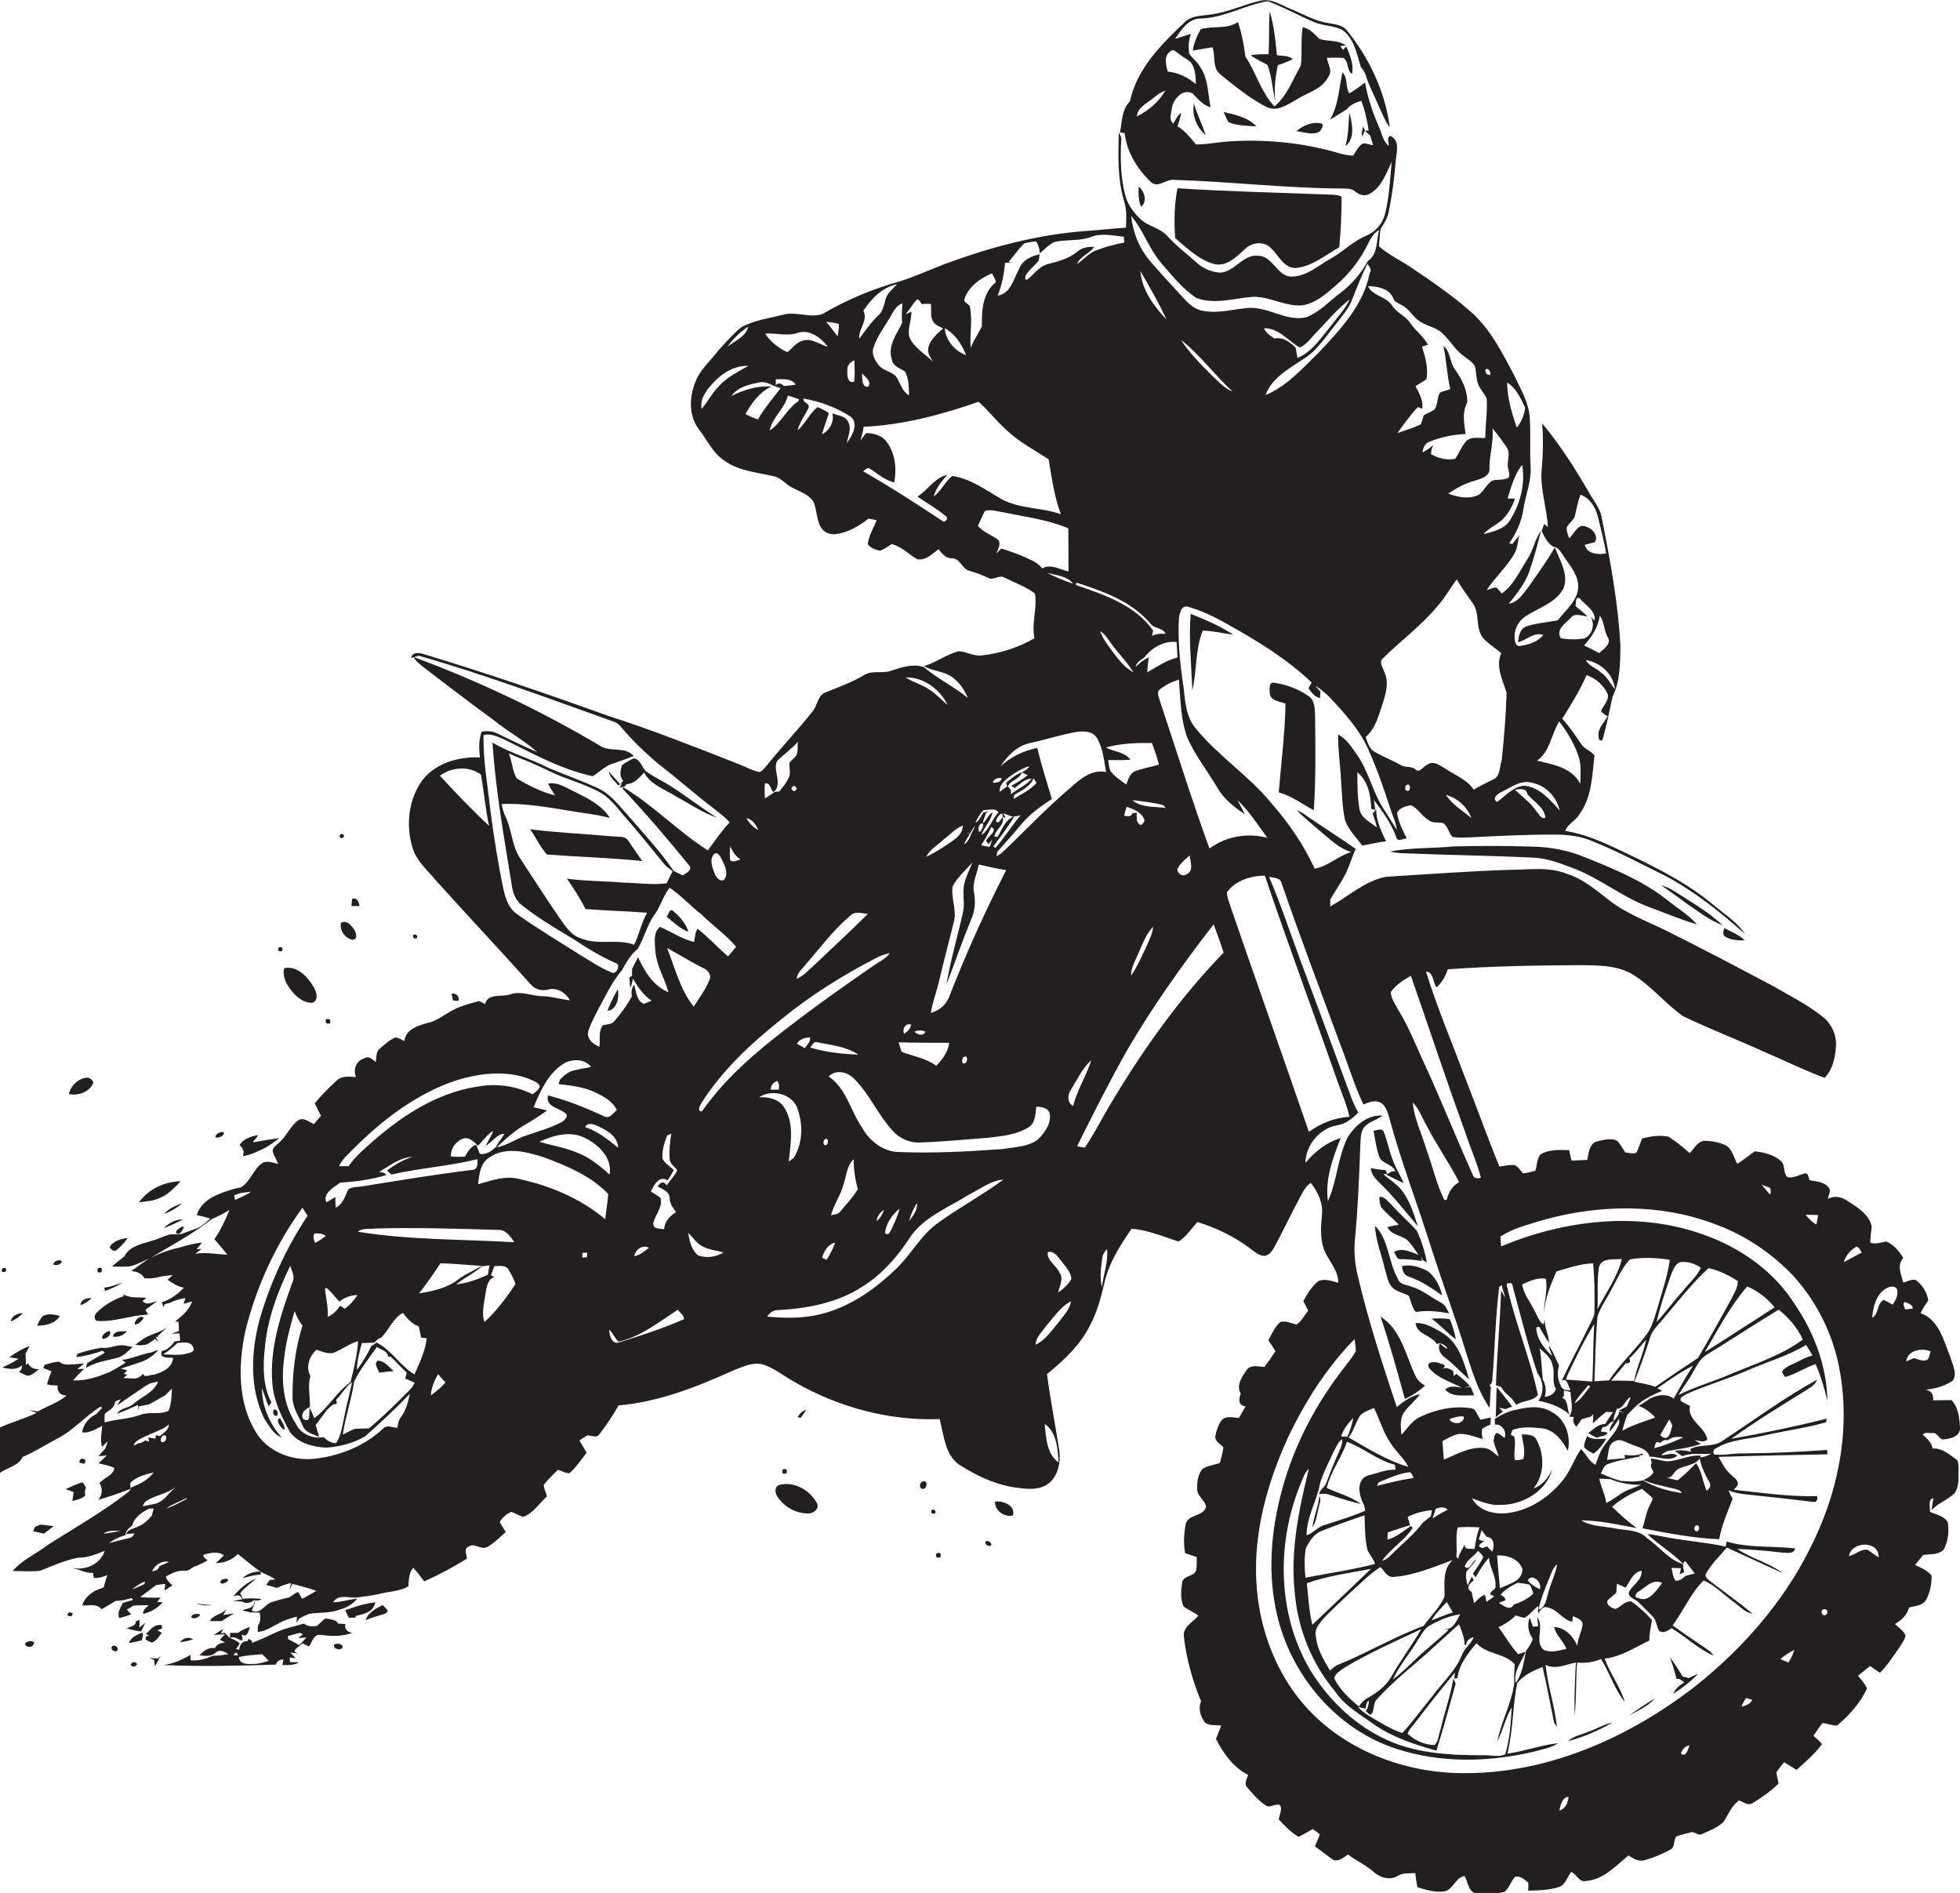<?xml version="1.0" encoding="utf-8"?>
<!-- Generator: Adobe Illustrator 19.2.0, SVG Export Plug-In . SVG Version: 6.00 Build 0)  -->
<svg version="1.1" id="Layer_1" xmlns="http://www.w3.org/2000/svg" xmlns:xlink="http://www.w3.org/1999/xlink" x="0px" y="0px"
	 viewBox="0 0 845.6 816.5" enable-background="new 0 0 845.6 816.5" xml:space="preserve">
<g>
	<path fill="#231F20" d="M640.6,664.6c0.3-0.1,0.6-0.3,0.9-0.6C641.3,664.2,641,664.4,640.6,664.6z"/>
	<path fill="#231F20" d="M845,633.9c-0.2-1.6,0.3-3.8-1.4-4.7c-3-2.1-5.9-4.7-9.8-4.4c-0.4-2.7-2.5-4.3-4.3-6c1.1-1.3,3-0.5,4.5-0.7
		c2.1-0.1,2.6,3.3,4.9,2.7c2.8-0.2,6.8-1.4,6.7-4.8c-0.2-4.2-0.6-8.9-3.7-12.1c-2.6,0-5.3,0.1-7.9,0.1c0.3-2.5-0.8-4.1-3.2-4.6
		c4.1-0.4,8.3-1.5,11.7-3.9c2.1-3.1-0.2-7-1.1-10.3c-2.9-7-4.8-15.9-12.8-18.8c0.9-2,2.1-3.7,3.3-5.5c-0.5-3.4-2.6-6.8-5.4-8.8
		c-1.8-0.5-3.6,0.7-5.4,1.1c-0.9-3.5-2.8-7.5,0-10.6c-1.7-2.9-4.1-5.8-7.3-7.1c-2.3,0.4-4.6,1.3-6.9,0.5c0-2.4,0.4-4.7,0.6-7
		c-1.1-5.1-5.9-8.1-10-10.7c-2.6-2-5.9-2.8-8.9-1.2c0.2-1.6,1.6-3.5,0.3-4.9c-1.9-2.5-5.3-2.6-8.1-3.1c-0.7-0.9-0.4-3.1-2-3
		c-2.5,0.6-4.9,2.1-7.5,1.7c-2.2-1.7-0.9-5.2-3-7.1c-3.1-2.6-7.3-3.7-11.2-4.1c-2.6,1.7-4.9,3.8-7.6,5.4c-1.6-2.8-2.1-6.7-5.4-8.2
		c-2.9-1.2-6-1.8-9.1-1.7c-2.8,0.5-4.2,3.4-6,5.3c-2.9-2.6-5.9-5-9.1-7.1c-3.8-0.8-7.8-0.2-11.5,0.8c-0.8,2-1.4,4.1-2.4,6.1
		c-1.5,0.7-3.3,0-4.8-0.1c-1.1-1.7-2.1-3.4-3.4-5c-2.7-1.4-6-0.4-8.8,0.2c-3.4,1-3.6,5.1-4.2,8c-2.3,0.1-4.6,0.2-6.8,0.3
		c-0.4-1.5-0.7-3-1-4.5c-4.1-0.1-8.5-0.4-12.2,1.7c-1.9,1.9-1.6,4.8-2.4,7.2c-1.8,0.4-3.5,1-5.3,1.1c-1.3-1.2-2.1-3.2-4-3.6
		c-2.1-0.1-4.1,0.4-6.2,0.7c-4.9-11.9-9.2-24-13.9-36c-6-16-12.7-31.8-17.8-48.1c3.3,0,2.9,4.7,4.6,6.8c2.2-2.1,3.9-4.8,4.8-7.8
		c19.1-1.4,38.3-1.7,57.4-1.8c7.2,0.1,14.9,0,21.5,3.5c8.6,4.9,14.6,12.9,22.6,18.5c11.8,5.7,24,10.3,35.9,15.8
		c8.4,3.5,16.6,7.7,25.2,10.8c3.5-3.6,4.6-8.9,4.9-13.8c0.3-5-2.2-9.9-6.2-12.9c-6.5-5.1-13.9-8.8-21-12.9
		c-15.1-8-30.2-16-45.5-23.6c-8.4-4.2-17.4-7.4-24.9-13.2c-5.8-4.4-11.4-9.4-18.5-11.6c-8-3.2-16.7-1.7-25-1.7
		c-17.7,0.6-35.4,1.9-53.1,3c-9.1,1.8-16.1,8.4-24,12.8c0-0.7,0-2.2,0-3c2.1-3.6,4.5-7,6.4-10.7c1.9-3.5,2.8-7.5,4.6-11.1
		c-6.5-4.6-13.2-8.9-19.8-13.3c-1.8-1.2-3.4-2.7-5.5-3.3c3.2,3.3,6.9,6.2,10.3,9.2c4.1,3.3,7.9,7.3,13.1,8.7
		c-5.6,1.6-9.9,6.1-15.8,7.2c-4.7-10.1-11-19.5-18.4-27.9c-9.8-12.1-23.3-20.7-33.1-32.8c-4.1-5-4.4-11.6-5.1-17.7
		c-1.5-9.7-2.5-19.5-2-29.3c0.2-2.2,1-6.4,4.2-5.2c5.9,1.7,11.4,4.4,16.7,7.4c12.9,7.2,25.7,15,36.4,25.2c-0.5,0.8-0.9,1.7-1.4,2.5
		c1.3,1.7,2.7,3.8,5,4.2c0-0.7,0.1-2.1,0.2-2.8c-0.8-0.8-1.5-1.6-2.2-2.5c2.1,1.3,4,2.9,5.8,4.6c6.6,7,13.2,14.2,17.1,23
		c3.8,8.5,6.8,17.3,9.7,26.2c0.9,2.8,2.3,5.4,2.5,8.3c-2-3-3.7-6.1-5.7-9c-4.8-7.4-6.5-16.5-11.7-23.7c-2.2-3.1-4.4-6.6-7.9-8.4
		c-0.1,6.4,0.9,12.7,1.2,19c0.5,6,0.5,12.1,1.8,18c1.5,4.2,4.8,7.4,7.4,10.9c3.5-0.5,6.8-1.5,10.3-1.8c-2.1-4.3-4.3-8.9-4.3-13.8
		c-0.5,0.6-1,1.2-1.5,1.8c0.7,2,1.4,4,1.8,6c-2.8-2.3-6.9-4-7.5-8c-0.9-5.2-0.9-10.5-0.9-15.8c4.7,3.8,5.8,10.2,6,15.8
		c0.4,0.1,1.3,0.3,1.7,0.4c-0.1-1.1-0.4-3.2-0.6-4.3c3.7,4.9,7.4,10,9.6,15.8c0.3,2.7,3,0.9,4.6,0.8c-1.8-3.4-3.5-7-4.2-10.8
		c0.8-2.3,3.8-3.1,6-3.5c3,1.3,4.5,4.5,7.3,6.2c1.8,1.7,4.3,1.1,6.5,1.5c2.2,1.2,2.4,4.3,4.2,6c2.3,0.4,4.7,0.3,7,0.2
		c12.7-0.6,25.4-1.3,38.1-1.2c5.1,0.1,10.2,0.7,14.9,2.7c11,4.4,21.4,10,32,15.2c12.5,6.7,23.6,15.6,34.2,25
		c-3.8-5.6-9.7-9.1-14.7-13.4c-9.2-7.6-19.8-13.2-30.4-18.5c-10.5-4.9-20.8-10.7-32.5-12.6c1.1-3.1,4.5-4.4,6.1-7.2
		c5.4-7.3,5.5-16.8,6.5-25.4c-1.7-2-4.5-2.8-5.9-5.1c-2.5-3.7-5-7.4-8-10.7c3.8-6.1,7.6-12.2,10.5-18.8c4,1.4,7.6,4.5,9.2,8.5
		c0.3,2.7-2.1,4.7-3,7.1c0.8,0.9,1.8,1.6,2.9,2.1c-1.4,2.6-3.9,4.8-4,7.9c0.1,1,0,3.4,1.7,2.4c1.8-6.1,3-12.4,4.4-18.7
		c3.3-6.7,3.3-14.5,3.4-21.8c-1-18.9-4.5-37.5-8.2-56c-0.8-3.8-3.4-6.7-5.2-10c-6.1-10.5-12.6-20.8-20.4-30.1
		c0.6,6.7,0.4,13.4-0.2,20.1c-0.7,8.4,2.3,16.5,2.7,24.7c-0.4-0.4-1.2-1.1-1.6-1.4c-0.4,1-0.7,2-1.1,3c1.2,2.6,2.5,5.2,5,6.8
		c2.3,0.2,3.3,2.4,4.5,4.1c2.4,3.7,5.6,7.2,6.2,11.7c0.9,6.7-5.1,11.2-8.8,16c-4.5,0.8-9.2,1.2-13.6,2.6c-2.7,1.1-3.2,4.2-3.5,6.8
		c3.7-0.8,6.9-4.6,10.9-3.1c-2.4,3-6.3,4.2-10,4.7c-1.7,0.4-2.2-1.6-2.3-2.8c-0.5-3.8,1.3-7.8,4.6-9.9c5.6-3.8,13.3-5.8,16.5-12.3
		c2.2-6-1.7-12-3.8-17.5c-3.3,5.8-7.3,11.2-11.1,16.7c-2.4,3-4.6,7-8.8,7.6c3.4-4.2,6.9-8.5,8.8-13.7c2-5.8,3.7-11.8,5.1-17.8
		c-2.7,3.9-3.4,8.8-6.1,12.7c-3.2,5-5.8,10.9-10.8,14.4c-0.7-0.9-1.4-1.7-2.2-2.5c-1.5-0.3-2.8,0.7-4.3,1c3.6-5.6,8.9-10.1,12.1-16
		c1.3-2.4,1.3-5.2,2-7.7c-1,1.3-2,2.6-3.1,3.9c-0.3-0.1-0.9-0.3-1.3-0.4c3.1-4.3,5.3-9.3,6.1-14.5c0.9-6.4,3.7-12.5,3.1-19.1
		c-0.3-6.7,0.1-13.4-0.3-20c-0.3-7-4.1-13.1-7-19.3C648,152,643,142,634.8,134.7c-7.8-6.9-16.4-12.9-25.1-18.7
		c-4.8-3.5-10.4-5.8-14.8-9.8c0.3-2.5,0.3-4.9,0.7-7.4c1.3-2.2,2.9-4.3,3.4-6.9c1.6-7.6,2.6-15.3,3.2-23c0.4-3.5,1.8-8.4-2.4-10.3
		c-1.8,0.8-0.4,2.9-0.7,4.3c-2.5-2-2.9-5.4-4.2-8.2c-2.7-6.1-4.8-12.5-6-19.1c-2.2,1.7-4.4,3.3-6.8,4.7c-1.7-2.8-0.5-6.6-2.9-9.1
		c-1.6,6.9-1.7,14.2-5.4,20.4c2.5-1.4,4.8-3,7.3-4.5c1.5-2,3.9-2.9,6.2-3.6c1.6,4.1,2.5,8.4,3.2,12.8c-0.4,0-1.1,0.1-1.5,0.2
		c-0.2-0.5-0.7-1.5-0.9-1.9c-0.3,1.4-0.9,2.8-0.4,4.3l1.1-2.5c0.6,0.5,1.8,1.6,2.4,2.1c0.3,1.4,0.8,2.7,1.2,4.1
		c-1.7-0.1-3.7-1.4-5.2-0.2c-1.4,1.3-2.3,3.1-3.4,4.7c-2.7,0-5.3-0.7-7.8-1.5c-14.3-4-29.3-5.5-44.2-4.7c-5.3,0.2-10.5,1.4-15.8,1.4
		c-2.4-2.8-4.7-5.9-8-7.8c0.7-1.9,1.2-3.8,1.6-5.8c-1.7,1.1-2.4,3-3.4,4.6c-2.1-1.7-0.8-4.6-0.6-6.8c0.6-3.8,4.8-8.5,8.9-6.2
		c2.3,2.3,4.5,5.1,7.8,6c-1.3-5.8-0.9-12.3-4.5-17.4c-1.2-2.3-3.5-3.7-4.8-5.9c-0.3-2.8-0.2-5.7,0.8-8.4c-2.3,0.7-4.6,1.5-6.9,2.2
		c2.7-3.8,5.7-8.8,11-8.8c10.2-0.3,19.2-5.8,29-7.5c6.7,2.5,13,6,19.5,8.8c3.9,1.8,8.5,1.7,12.4,3.4c5.4,3.6,6.5,10.4,8.3,16.2
		c0.9,1.1,1.8,2.3,2.2,3.8c1.4,4.6,3.8,8.8,5.6,13.2c1.5,3,2.5,6.3,4.7,9c-2-15.4-8.9-30-18.7-42c-2-2.3-5.3-2.4-8-3
		c-5.7-0.8-10.7-3.9-16-6c-4.2-1.7-8.3-4.7-13.1-3.6c-7.1,1.6-13.8,4.9-21.1,5.9c-3.9,0.7-8.3,0.3-11.4,3.2
		c-10.1,9.6-20.8,20.1-23.8,34.3c-3.6,3.6-3.4,8.8-4.3,13.4c0.5,0.1,1.5,0.3,2,0.3c0.9,8,5.3,15.3,11,20.8c3.2,3.5,6.8-1.2,10.5-0.6
		c24,0.7,47.9,3.6,71.9,3.7c2.1,0.1,4.5-0.2,6.2,1.4c1.6,1.3,3.9,2.1,5.9,1c5.3-2.8,7.3-8.8,9.7-13.9c-0.7,7.7-1,15.5-3,23
		c-1.1,3.9-4.1,7.2-7.8,8.8c-5.7,2.3-10.1,6.9-15.4,9.9c-5.3,2.9-10.1,7.5-16.5,7.8c-6.8,0.4-8.3-9-15-9c-6.5-0.6-9.8,6.7-16,7.3
		c-4.2-0.1-8-2-11-4.8c-4-3.6-8.4-6.9-12-10.9c-3.1-3.6-8.3-4.2-11.7-7.4c-3-2.9-5.6-6.4-6.6-10.5c-1.9-7.5-2.1-15.4-1.7-23.1
		c0.4-1.4-0.4-2.6-1-3.7c-0.3,9.9-0.6,20.1,2.3,29.7c1.2,3.7,0.9,7.5,0.8,11.3c-6.1,0.4-12.2,1.1-18.2,1.5
		c-20.5,1.6-40.5,7-59.8,14.1c-6.6,2.5-13,5.5-19.7,7.6c-11.7,3.2-22.9,8-33.4,14.1c-5.5,1.8-11.4-1.4-17,0.3
		c-6,1.5-12.3,2.3-17.8,5.3c-3.7,3-6.8,6.6-10,10.1c-3.3,4.4-7.7,8-9.8,13.3c-2.7,6.5-3.1,14.6,1.3,20.5c3.7,4.7,6.1,10.5,11.3,13.8
		c6.1,4.4,13.9,4.9,21,6.6c2.1,0.4,3.8,1.8,5.4,3.1c3.6,3.2,9.2,3.7,11.9,8c1.5,3.5,1.2,7.7,3.2,11c1.3,2.2,3.9,3.2,6.4,2.9
		c5.3-0.7,10-3.5,14.1-6.7c1.2,0.2,2.4,0.4,3.5,0.7c-1.3,3.4-3.5,6.7-3.8,10.4c1.3,1.6,3.3,2.4,5.3,2.7c1.9-0.6,3.4-1.9,5-2.8
		c4.3,1,7.3,4.4,11,6.5c3.7,0.7,6.5-2.3,9.2-4.3c1.5,1.8,3,3.9,5.6,3.9c3.8-0.1,4.5,4.6,7.7,5.4c2.8,0.8,5.4,1.7,8,3
		c2.3,1.4,4.7-1.4,7.1-0.1c4.4,2.2,9.2,3.9,13.2,6.9c1.1,6.3-1.6,12.9-0.2,19.3c-6.9,4-14.7,6.5-22.7,7.4c-3.5,0.5-6.6-1.7-10-1.8
		c-5.3,1.3-9.7,4.9-15,6.4c3.9,2.3,8.8,2.1,12.5,5c2.9,2.2,5.1,5.3,6.4,8.7c-6-4.9-13.1-8.3-19-13.3c-4.7-1.5-9.5,0.1-14,1.6
		c-3.8,1.4-8.1-0.4-11.7,1.9c-5.2,3.1-10.9,5.1-16.5,7.4c-3.6,1.2-3.5,5.6-5.7,8.2c-6.3,8-13.4,15.4-19.8,23.4c-1,1-1.8,2.4-3.2,2.8
		c-2.9-0.6-5.5-2-8.1-3.1c-18.8-7.4-37.7-14.9-57-21.1c-26.4-9.5-53-18.6-79.8-26.7c-1.9-0.6-4.8-1-5.3,1.7c1.1-0.3,2.1-0.6,3.2-1
		c28.3,8.1,56,18.4,83.7,28.3c1.4,0.4,2.6,1.2,3.5,2.3c4.8,5.8,10.4,11.1,16.1,16c8.3,6.3,16,13.3,24.4,19.6
		c2.3,1.8,4.5,3.5,6.5,5.7c-3.5,3.7-6.4,8-9.4,12.1c-12.8-8.1-23.3-19.3-36.3-27.1c0.4-0.5,0.8-1,1.2-1.5c3.3,0,5.5-2.8,7.6-5
		c2.8,5.4,9.1,7.3,13.9,10.4c5.8,3.1,11.3,7,17.6,9.1c-7.2-4.4-13.7-9.7-20.8-14.1c-3.3-2-6.9-3.7-10-6c-1.8-1.8-2.2-4.9-5-5.5
		c-1.9,0.6-3.6,1.8-5.2,2.9c-0.8,2.3-1.3,4.8,0.5,6.8c-0.5,0.5-0.9,0.9-1.4,1.4c-1.7-1.8-3.2-3.7-4.9-5.4c0.5,2.5,2.6,4.1,4.2,6
		l1.6-1.1l-1.1,2.2l1.9-0.7l-0.6,1c10.1,10.7,19.7,22,29,33.4c0.9,2.1-1.8,3-3,4c-1.3-0.7-2.7-1.2-4-2c-6-8.8-13.4-16.6-20.3-24.6
		c-3.6-4-7.1-8.6-12.1-10.9c-7-3.3-14.3-5.8-21.4-8.8c-7.9-4.1-16.6-6.4-24.3-11c1.3,20.7,5,41,8.3,61.5c0.4,3.2,1.6,6.5,4.3,8.6
		c7,5.5,14.6,10.1,22.2,14.6c5.9,3.9,11.9,7.6,18.3,10.4c2.5,0.6,0.3,5.3-1.8,4c-4.8-1.9-9.1-4.9-13.5-7.5
		c-9.1-5.8-18.4-11.3-27.2-17.6c-3.6-2.4-5-6.7-5.9-10.8c-2.3-10.9-4-21.9-5.5-32.9c-1.2-11.1-3.3-22.3-3.1-33.5
		c3-0.9,5.9,0.6,8.6,1.7c12.5,6.1,24.8,13.1,38.5,16c2.5-1.5,4.6-3.6,7.2-4.9c3.5-1.3,7.1-2.4,10.5-3.8c-3.8-4.4-10.4-1.4-14.8-4.6
		c-25.5-15.1-52.3-27.8-80.1-38.1c0.9,2,2.9,3.2,4.5,4.6c10.1,7.7,20.1,15.4,30.4,22.9c5.9,4.8,12.7,8.4,18.4,13.5
		c-5.8-2.5-11.5-5.2-17.2-8c-2.1-1.1-4.5-1.2-6.8-0.8c-1.3,3.6-1.2,7.4-0.7,11.1c-9-0.4-18.9,2.3-24.7,9.6
		c-6.2,8.3-7.4,19.7-4.4,29.4c1.6,5.4,5.9,9.1,9.4,13.3c13.7,15.3,27.8,30.2,41.5,45.5c1.9,2.3,4.9,3.1,7.7,2.3
		c3.8-1,7.6,1.5,9.3,4.7c-3.8-0.5-7.5-1.6-11.3-1.8c-4.9,0.1-9.6-2.5-14.5-0.8c-3.6,1.3-9.7-0.7-10.8,4.2c-1.2-0.5-2.3-1.7-3.7-1
		c-3.2,0.8-6.4,1.7-9.4,3.2c-3.9,1.8-7.3,5-11.6,5.9c-4.2,1.2-9.6,2.7-10.1,7.8c-1.3-0.5-2.5-1.4-3.9-1.5c-2.5,1-4.5,2.9-6.6,4.7
		c-1.9,1.3-1.5,3.8-1.9,5.9c-1.4-1.1-3-2.9-4.9-1.6c-3.5,1-5,4.8-3.6,8.1c-2.9-0.3-6.2-0.6-8.5,1.6c-3.3,3.1-6.5,6.2-9.3,9.7
		c0.8,1.8,1.8,3.6,2.7,5.4c-1.1,1.2-2.1,2.4-3.1,3.6c-2-1-4.2-3-6.6-1.8c-3.7,2.6-5.2,7.3-8.8,10.1c-1,1-2.7,2-2.3,3.7
		c0.6,1.8,1.6,3.4,2.4,5.1c-2.4-0.4-5.2-1.8-7.4,0c-3.6,2.8-4.8,7.9-8.9,10.2c-1.1,0.2-2.1,0.4-3.2,0.7c-6.2,1.9-13.6,4.3-15.7,11.2
		c2,0.4,3.9,0.9,5.8,1.5c-1.7,1.6-3.5,3.3-5.7,4.2c-1.8,0.7-3.7,1.3-5.5,2c-2,1-4.3,0.4-6.4,0.7c-2.2,0.6-4.2,1.6-6.3,2.3
		c-1.3,0.4-2.7,0.8-4,1.2c-3.5,1-7.5,2.4-9.1,5.9c-1.9,1.4-3.7,2.9-5.4,4.4c2.6,0,5.2,0.2,7.8-0.1c3-0.7,5.6-2.3,8.4-3.4
		c9.1-5.4,18.6-10.5,26.9-17c2.6-1.1,5.2-2.4,7.6-3.9c-1.8,4.4-3.8,8.7-6.5,12.6c1.9,2.2,3.8,4.4,5.6,6.7c-4.6-0.2-9.3-1.2-13.9-0.4
		c0.7-0.5,2.1-1.5,2.8-2.1l-2.2,0.1c0.6-0.7,1.8-2.1,2.3-2.8c-3.4,0.3-6.7,1.2-10,2.2c-4.4,0.9-8.7,2.6-12.7,4.6
		c-2.7,1.7-5.2,3.6-7.8,5.5c2.4,0,4.5,1,5.8,3.1c0.9,0,1.8,0,2.7,0c0.6-0.1,1.8-0.2,2.4-0.3c2.3-0.7,4.7-0.9,7-1.1
		c-0.6,0.5-1.7,1.5-2.2,2c2.2,1.5,4.4,3,7,3.4c-2.6,2.9-5.8,5.1-9.5,6.3c0.3,0.7,0.5,1.5,0.7,2.2c0.1-0.3,0.4-1,0.5-1.3
		c0.6-0.2,1.7-0.5,2.2-0.6c2.1-1.1,4.5-1.8,6.8-2.1c-0.2,0.6-0.6,1.9-0.8,2.5c1-0.3,2.8-0.8,3.8-1.1c-0.3,0.5-0.8,1.6-1.1,2.1
		c-1.5,2.8-4.1,4.7-6.4,6.7c0.4,0,1.2,0,1.5,0c0.1,1.3,0.2,2.7,0.2,4c-0.6,0.2-1.9,0.7-2.5,0.9l-0.7,0.3c1.1-0.1,2.3-0.2,3.4-0.2
		c0.1,0.8,0.3,2.4,0.3,3.2c-0.6,0.1-1.8,0.2-2.4,0.3c-1.3,1.9-3,3.7-5.4,4.1c-1.5,3.5,2.9,2.7,4.8,3c-0.4,4.5-4.8,6.2-8.4,7.3
		c-1.4-0.2-4.2,1.6-4.5-0.5c-1.1,1.3-2.7,2.3-4.4,2.1c-1.5-0.1-2.9-0.2-4.3-0.2c0.5-0.3,1.4-1,1.8-1.4l-1.5-0.4
		c0.4-0.4,1.1-1.1,1.5-1.5c-0.7-0.2-2.1-0.6-2.8-0.8c2.8-0.8,5.5-1.8,8.3-2.7c3-0.9,5.6-2.8,7.8-5.1c-0.2,0-0.6,0-0.8,0
		c-0.5,0.2-1.5,0.6-2,0.8c-4.4,0.8-8.4,2.7-12.8,3.3c0.4,0.3,1.3,0.8,1.7,1.1c-2.3,1.4-4.6,2.9-7,4.1c-0.9,0.4-1.9,0.7-2.8,1.1
		l-0.8,0.3c-3.9,1.4-8,2.4-12.2,2.2c1.4-1.6,2.8-3.1,4.3-4.5l0.5-0.5c-1,0.1-1.9,0.1-2.9,0.1c1-0.8,1.9-1.6,2.9-2.4
		c-2.3,0.2-4.7,0.4-7,0.5c-1.5,0-2.8-0.4-3.9-1.3c-2.1,0.2-4.2,0.8-6.2,1.4c-0.1,0.3-0.4,1-0.5,1.4c1.2,0.4,2.3,0.9,3.5,1.4
		c-0.7,1.8-1.4,3.6-1.9,5.6c1.5,0.5,3.1,0.4,4.6,0.5c-0.5,2.5,1.3,4.5,3.9,4.3c-3.7,3.1-8.4,4.6-12.5,6.9c-1.3-0.2-2.5-0.4-3.8-0.6
		c1.1,0.4,2.2,0.8,3.3,1.2c-5.2,2.6-10.9,4-16.2,6.5c0.2,6.5,0.1,13.1,0.1,19.6c3.3-2.5,8.2-3.1,10.1-7.1c5.3-2.2,10.1-5.4,15.1-8
		c6.9-3.5,12-9.7,18.5-13.7l0.7,0.6c-0.9,0.8-1.7,1.7-2.5,2.6c-3.2,1.5-5.6,4.3-6.2,7.9c3.2,0.5,5.9-1.4,8.7-2.8
		c-0.3,3-0.9,6.1-0.1,9.1c0.6-0.6,1.9-1.8,2.5-2.5c-0.3,1.1-0.7,2.1-1.1,3.2c-1,1.1-2,2.2-2.9,3.3c0.9-0.1,2.7-0.2,3.6-0.3
		c-1.2,1.1-2.4,2.3-3.6,3.4c2.3,0.5,4.7,0.9,6.8,2c0,1.2-0.9,2-1.5,2.8c-1.7,1.1-3.3,2.2-4.9,3.6c1.5,2.3,1.3,5.3-0.5,7.3
		c4.7-1.3,9.3-2.9,13.9-4.7c0-0.6-0.1-1.9-0.1-2.6c2.7-2.7,6.5-3.6,10.1-4.5c-2.3,3.1-5.9,5.1-9.6,6.4c-0.2,0.4-0.7,1.3-0.9,1.7
		c-10.5,8.3-22.2,15-33.5,22.1c-0.8,0.5-1.7,1.1-2.5,1.7c-4.8,3.5-10.4,6-14.3,10.6c4,0,7.9,0.4,11.9-0.1c5.3-2.2,10.5-4.4,16.1-5.6
		c4.1,0.1,8-1.5,11.7-3c-1.7,5.5-8.1,8.6-13.6,7.4l0.1,0.2c2.8,0.4,5.4,2.2,8.4,1.9c0.1,0.6,0.3,1.7,0.4,2.2c2,0.2,4-0.5,5.8-1.2
		c-0.6,1.8-1.1,3.5-1.6,5.3c-1.4,0.5-2.7,1-4,1.6c-2.3,1.5-4.5,3.4-5.2,6.2c2.8,0.1,6.2-1,8.3,1.6c2.1-1.1,4.1-2.4,6.1-3.6
		c2.3,0,4.6-0.5,6.8-1.2l0.8,0.8c-1.5,0.4-3,0.8-4.5,1.3c-1,2-2.5,4.1-1.6,6.5c1.8-0.4,3.5-0.9,5.2-1.6c-0.6-0.7-1.3-1.3-1.9-2
		c1-0.6,1.9-1.1,2.8-1.7c1.6-0.2,3.3-0.2,5-0.2c0.4,0,1.3,0,1.7,0c-1.1,1-2.5,1.8-2.5,3.7c3.3-0.7,6.3-2.4,8.5-5
		c-0.6,0-1.8-0.1-2.4-0.1c0.4-0.5,1.1-1.5,1.5-1.9c-1.4,0-2.8,0-4.2,0c-1.5,0-3.1-0.1-4.6-0.2c2.2-1.8,4.6-3.4,6.8-5.2
		c1.3-0.2,2.7-0.4,4-0.5c-0.1,0.9-0.2,1.9-0.3,2.8l1.3-0.8c0.7-0.5,1.4-1,2.1-1.4c-1.3-1-2.4-2.3-2.9-3.8c2.5-1.3,5.2-2.8,8.1-2.5
		c1.5,0.3,2.6-0.8,3.8-1.6c2.1-0.7,4.1-1.7,6.1-2.8c-0.6-0.8-2-1.3-1.7-2.5c2.9-0.8,6.2-1.7,8.8,0.3c-1.1,1.1-2.3,2.2-3.5,3.3
		c3.6,0,7-1.3,9.5-3.9c3.5,2.6,6.6,5.6,10.3,7.9c2,0.9,4,1.8,5.9,3c-0.6,0.1-1.8,0.3-2.4,0.3c-0.5,0.7-1,1.4-1.6,2.1
		c1.6,0.4,3.1,0.9,4.7,1.3c2-0.9,4-1.7,6.1-2.1c-0.1,0.5-0.4,1.5-0.5,2.1l-0.2,1c0.4-0.9,0.8-1.8,1.2-2.7c3.5,0.8,7,1.8,10.4,3
		c-2,1.1-4,2.3-6,3.4l-0.5-0.5c-0.3-0.6-0.9-1.7-1.3-2.3l-0.4,0l-0.3,0.1c-1.1,0.6-2.1,1.4-3.2,2.1c-2.4,0.5-4.7,1.1-7,1.9
		c-3.5,0.6-5.1,5.6-9.1,3.9c0.1-1.6,1.7-2.9,1.1-4.6c1.1,0.3,2.2,0.2,3.1-0.5c-2.7-0.3-5.4-0.4-8.1-0.1c-0.3-0.6-0.9-1.8-1.2-2.4
		c2-2.5,4.6-4.3,7-6.3c-4,1.5-7.3,4.5-10,7.7c1.9-0.9,3.2-0.5,4,1.2c-1.4,0.3-2.8,0.5-4.2,0.8c1.4,0,2.7,0.1,4.1,0.2
		c1.8,1.2,3.6,0.5,5.2-0.7c0.5,3.3-2.6,3.7-4.9,4.3l0,0.3c1,0.2,2.1,0.4,3.1,0.8c1.4,0,2.8,0,4.2,0.1c0.2,1.9,0.5,3.9-0.8,5.5
		c0,0.9-0.1,1.8-0.1,2.8c0.6-0.1,1.8-0.3,2.4-0.4c2.5-0.9,4.7-2.3,7-3.5c2.3-1.3,4.9-2,7.5-2.7c0,0.7-0.1,2-0.2,2.7
		c0.4-0.6,0.8-1.3,1.2-1.9c1.4-0.7,2.8-1.5,4.3-2c4.4-0.7,8.9-0.2,13.1-1.8c2.9-0.8,5.6-2.3,7.6-4.7c-3.5,0.2-6.9,1.5-10.4,1.5
		c2.2-3.5,6.5-1.9,9.9-2c3.7-0.5,7.4-0.9,11-1.8c3.9-0.9,8.2-1,11.6-3.1c0.2-2.8,0.1-5.7,2.1-8c1.7,1.9,3.2,3.8,4.7,5.9
		c6.3-2.8,12.5-6.1,18.4-9.8c0-1.7-1.4-4.3,0.7-5.2c2.6-1.8,5.5,1.6,8.1,0.2c3-1.7,5.4-4.2,8-6.5c-0.9-1.4-1.8-2.8-2.6-4.3
		c1.1-2,2.9-3.4,4.9-4.4c1.8,0.6,3.4,1.6,5.2,2.2c4.4-1.6,7-5.9,10.3-8.9c-0.5-1.7-1.4-3.3-1.4-5c1.9-2.3,4-4.4,6.1-6.4
		c1.7,0.4,3.2,1.5,5,1.4c2.9-2.5,5-5.8,7.4-8.8c-1-1.8-2.1-3.5-3.1-5.3c1.1-0.8,2.3-1.5,3.4-2.2c1.7,0,4.2,1.4,5.3-0.6
		c3-3.9,5.7-8,8.2-12.3c17.3-1.5,33.8-8,49.5-15.1c4.1-1.6,8.5-3.8,13-2.5c4.9,1.7,8.9,5,13.4,7.5c18.9,10.9,40.8,16.8,62.6,16
		c1.9,7.2,2.3,16.6,9.8,20.5c7.4,4.6,15.5,8.2,24.2,9.2c4.1,0.5,8.6,0.9,12.2-1.4c4.6-2.9,6-9,5.5-14.1c-1.7-11.2-3.9-22.3-5.4-33.6
		c7.4-6,14.6-12.8,18.8-21.5c3-5.6,4.5-11.8,6-17.9c1.9-8.6,6.8-16.2,11.7-23.3c7.1,0.5,13.6,3.4,20.3,5.5c3.3-2.1,5.5-5.5,8.1-8.4
		c8.4,2.6,16.5,6.5,23.4,11.9c1.6,1.2,3.3,2.6,5.4,2.7c2.5-0.2,3.8-2.7,4.9-4.7c3.9-7.4,7.5-15,11.5-22.3c0.9-1.7,2-3.4,3.7-4.5
		c3.1,3.9,5.5,9,4.8,14.1c-0.4,4.3-0.7,8.7,0.4,13c1.4,5.7,6.7,9.8,6.7,16c-2.8-0.7-5.8-2-8.6-0.7c-2.9,2.2-4.8,5.5-6.5,8.6
		c0.7,1.4,1.4,2.7,2.1,4.1c-1.6,2-2.8,4.5-5,6c-2.3-0.5-4.6-1.7-7-1.1c-2.4,2.1-3.7,5.1-5.2,7.9c1.1,1.5,2.1,3.1,3.1,4.7
		c-1.5,2.3-3.1,4.6-4.8,6.8c-2.5-0.1-5.7-1.1-7.5,1.1c-2.1,3-4.8,6.8-2.7,10.4c-0.9,2.3-1.2,5.2,2.1,5.5c-1,1.7-1.9,3.3-2.9,5
		c-2.5-0.1-5.8-1.2-7.6,1.2c-1.3,1.9-2.1,4.1-2.5,6.3c-0.6,2.5,2.1,3.6,3.4,5.2c-0.2,2.3-1,4.5-1.5,6.7c-2.5,0.9-5.3,1.1-7.5,2.6
		c-2,2.3-2.4,5.6-2.3,8.6c-0.2,3.2,3.7,4.9,3.8,7.9c-1.2,4-7.4,3-8.7,7c-0.8,4.2-1.1,8.5-0.3,12.8c1.7,0.6,3.3,1.2,5,1.7
		c0,1.9,0.1,3.8-0.2,5.6c-0.8,3-5.7,2.2-6.1,5.5c-0.5,3.3-0.8,7,0.6,10.2c2,1.5,4.4,2.4,6.4,4c-2.4,2.8-7,5-6.2,9.3
		c1.1,9.5,3.7,18.8,7.4,27.6c-1.4,3-0.3,6.4,1.5,9c1.9,1.8,4.8,1.1,7.2,1.5c-0.8,1.9-1.6,3.8-2.3,5.8c3.2,6.1,7.5,12.3,13.8,15.4
		c-0.2,1.7-1.8,3.6-0.5,5.2c2.4,2.9,4.9,5.8,8,7.9c1.9,1.6,4.1-0.8,6.2-0.1c1.4,2-0.2,4.2-0.4,6.3c2.6,2.7,5.2,5.6,8.6,7.5
		c2-1.1,4.1-2.2,6-3.4c1,0.7,2.1,1.4,3.1,2.3c-0.6,1.8-1.4,3.4-2.1,5.2c2.7,1.9,5.3,4,8,5.9c2.4,0.7,4.4-1.2,6.3-2.4
		c3.4,2.7,7.5,4.4,10.8,7.3c2.7,2.6,7.1,4,10.5,2c2.3-1.5,5.1-1.1,7.7-1.3c0.2,2,0.5,4.1,0.9,6.1c3.8,1.2,7.8,2.4,11.8,1.8
		c3.8-0.9,4.6-6.1,8.6-6.6c1.5,2.6,1.6,7.4,5.5,7.5c3.9,0.2,7.9,0.4,11.7-0.7c2.1-1.7,2.7-4.6,4.6-6.5c2.3-0.5,4.1,1.3,5.7,2.6
		c0,0.8,0,2.5-0.1,3.4c4.4-0.1,8.9-0.2,13.1-1.5c3-0.9,3.7-4.4,5.5-6.6c2.3,1,3.4,4.7,6.4,3.9c7.6-0.5,12.8-6.6,18.3-11
		c2,1.4,4.3,2.7,6.8,2.1c4-1.1,7.8-2.7,11.4-4.7c2-1.2,1.1-4,2.4-5.6c2-0.7,4-1.2,6.1-1.7c1.7-0.7,3.2,1.6,4.9,0.7
		c3.3-1.5,6.9-2.8,9.5-5.4c2-3.2,3.4-6.8,6.5-9.1c1.8,0.5,3.8,2.4,5.8,1.2c4-2.4,8-5.2,11.3-8.5c-0.2-1.7-0.8-3.3-0.9-4.9
		c1-1.5,2.2-2.9,3.3-4.3c1.8,1.1,3.6,2.2,5.4,3.3c3.9-3.5,7.8-6.9,11-11.1c-1.1-1.3-2.4-2.5-3.7-3.6c1.3-1.8,2.4-3.9,4-5.5
		c2.1,0.2,4,1.1,6.1,1.1c5.3-4.4,10.1-9.8,13-16c-0.9-2.1-2.5-3.8-3.9-5.5c1.7-1.4,3.5-2.8,5.2-4.2c1.4,1,2.8,2,4.3,2.9
		c3.3-3.3,5.8-7.3,8.5-11.1c0.9-1.6,2.2-3.1,2.5-5c-1-2.1-2.9-3.4-4.6-4.9c2.8-1.6,5.3-3.9,6.1-7.1c2.6-0.8,5.9-0.7,7.4-3.4
		c1.7-3.2,2.5-6.9,2.3-10.5c-1.9-2.2-4.6-3.3-7.1-4.5c1.2-1.4,2.4-2.9,3.5-4.3c2.9-0.4,6.5,0,8.8-2.2c2-3.6,2.5-8,1.8-12
		c-1.7-2.7-5-3.2-7.7-4.4c0.3-2-1.1-5.2,1.5-5.9c-0.2,1.3-0.6,3.9-0.8,5.2c2.8-3.1,7-4.4,10-7.4C845.5,640.7,844.8,637,845,633.9z
		 M490.5,50.2c0.2-3.5,3.4-5.1,5.9-7c2-1.4,3.8-3.4,6.3-4C499.9,44,495.4,47.8,490.5,50.2z M505,22.1c1.2-1.2,2.5,0.4,3.5,1
		c1.6,1.4,3.6,2.3,5.2,3.7c2,2.7,2.2,6.2,2.2,9.5c-3.5-3-7.6-5-12.1-5.4C503,28,502,24,505,22.1z M189.8,334.6
		c5.1-3.8,12.5-4.3,17.7-0.5c1.3,7.3,1.9,14.8,3.5,22.1C203.6,349.3,196.6,342,189.8,334.6z M45.3,613.5l-0.2-0.3
		c0-1.1,0-2.3,0.1-3.4c0.4-0.3,1.2-0.9,1.6-1.2c1.5-0.9,2.7-2.3,2.9-4.1c0.6-0.3,1.8-0.7,2.4-1c-0.4,0.7-1.1,2-1.5,2.7
		c4.1-3,8.3-5.7,12.5-8.6c0.5-0.3,1.1-0.6,1.7-0.9c0.9-0.2,2.6-0.6,3.4-0.8c-1.8,4.8-7.1,6.5-10.7,9.7c-2.1,1.9-5.5,1.6-7,4.2
		c3-1.1,6-2.5,9-3.8c0,0.8,0,2.3,0,3c0.1-0.6,0.2-1.8,0.3-2.4c1.5-0.3,3.1-0.5,4.6-0.9c2.3-1.2,4.5-2.6,6.8-3.8c1-1,2-2,3-3
		c-0.3,3.2-0.1,6.6-1.5,9.6c-3.8,1.9-8.3,0.2-12.2,1.8C55.4,612.1,50.2,612.1,45.3,613.5z M64.4,621.8c-0.4-0.1-1.3-0.4-1.8-0.5
		c-0.9,0.8-1.9,1.2-3.1,1.3c-0.5,0.3-1.4,0.8-1.8,1c0.2-1.3,1.1-2,2.2-2.6c3.4-2,7.3-3.2,10.9-5.1c0.5-0.4,1.6-1.1,2.1-1.5
		c-0.1,2.4-2.3,3.6-3.9,5c-0.4-0.1-1.3-0.3-1.8-0.3l-0.1,1.4c-0.8-0.1-2.4-0.3-3.2-0.4L64.4,621.8z M70.3,622.1
		c-1.8-0.1-0.8-2.9,0.5-3C72.5,619.2,71.6,621.9,70.3,622.1z M62.5,647.9c4-3.1,9.5-3.3,13.4-6.6c-1,1-2,1.9-3,2.9
		c-1.6,2-3.7,4-6.3,4.5c-1.7,0.3-3.4,0.7-5.1,1L62.5,647.9z M44.6,661.5c2.2-1.5,4.8-1.3,7.3-1.2C49.5,660.8,47.1,661.3,44.6,661.5z
		 M62.3,683.3c-1.8,0.8-3.6,1.6-5.4,2.3c1.7-1.4,3.6-2.6,5.6-3.5C62.4,682.5,62.4,683,62.3,683.3z M59.6,658.4
		c-1.8,1-4.4,1.1-5.2,3.3c0.9-0.1,2.7-0.2,3.7-0.3c-0.6,0.8-1.1,1.9-2.3,2c-3,0.7-5.9,1.4-8.8,2.2c2.2-1.6,4.6-2.8,7.2-3.4
		c-0.1-2,1.6-3.1,2.9-4.3c0.9-3.5,4.2-5.7,7.3-7.2c0.5,0,1.4,0,1.9,0c-0.3,1-0.5,2.1-0.8,3.1C63.8,655.7,62,657.5,59.6,658.4z
		 M68.7,675.6c-0.2,1.6-1.7,1.9-3.1,2.2c1.1-2.8,4.3-4.8,7.3-4.1C71.5,674.3,70.1,675,68.7,675.6z M71.7,650.6
		c2.7-1.8,5.8-2.9,8.7-4.4l0.2,0.3C77.7,648,74.9,649.7,71.7,650.6z M80.7,583.8c-3.4,1-6.9,0.4-10.3,0.4c2.2-1.4,4.2-3.1,6.1-4.9
		c2.3-0.2,6-1,6.9,2C84.2,583.1,82,583.5,80.7,583.8z M784.4,524.1c-0.2,1.4-0.5,2.7-0.8,4.1c-1.8-1.1-3.3-2.6-4.6-4.2
		C780.8,524,782.6,524,784.4,524.1z M763.7,512.4c0.2,1,0.5,2-0.1,2.8c-1.2-1.4-2.5-2.8-3.6-4.2
		C761.2,511.4,762.5,511.9,763.7,512.4z M608.7,420.9c7.8,22.4,15.2,44.8,23.3,67.1c2.2,6.7,5.1,13.1,6.9,20
		c-1.5,0.5-3.2,0.3-3.6-1.5c-7.6-16.9-14.4-34.1-22.2-50.8c-3-6.6-5.7-13.3-9.5-19.5c-1.4-2.7-3.4-5.2-3.6-8.2
		C602.1,424.8,605.5,422.7,608.7,420.9z M629.5,509.9c-2.9,1.6-4.5,4.3-5.3,7.5c-0.3,0.1-0.8,0.3-1,0.3c-3.5-6.9-5.1-14.6-7.8-21.9
		c-2-6.8-5.3-13.2-5.9-20.3c2.8,2.9,4.1,6.8,6.1,10.2C619.8,494,625.3,501.6,629.5,509.9z M508.6,293.1c0.7,8.3,0.7,16.8,3.5,24.7
		c3.3,7.8,8.7,14.5,13,21.8c2.8,4.9,7.3,8.6,12,11.6c-1.1-2-2.1-4-3.2-6.1c5,4.8,8.8,10.7,12.9,16.3c-8.5-2.3-17.9-0.7-25,4.6
		c-7.6-20.9-14.2-42.1-21.2-63.1c-0.4-1.6-1.4-3.3-0.8-5C502.3,295.6,505.4,294.2,508.6,293.1z M511.7,377.2
		c-1.6,1.1-3.7-0.5-3.8-2.2c1.1-2.5,3.3-4.2,5.3-6C513.6,371.6,515.2,375.9,511.7,377.2z M477.2,322.4c6.5-1.8,13.2-2,19.8-1.9
		c1.1,3.1,2.2,6.1,3,9.3c-3.4,1-6.9,1.6-10.2,2.8c-2.4,1-3.1,3.7-3.9,5.8c-2.4-1.8-5-3.4-6.8-5.8c-0.7-1.5-0.7-3.2-1-4.8
		c3.2,0.1,6.4,0.1,9.6-0.1C485.2,324.2,480.6,324.4,477.2,322.4z M474.6,272.3c2.1,1,3.2,3.2,4.6,5c3.1,4.4,7,8.1,9.8,12.7
		c-3.5-1.8-6-5-8.3-8C478.4,278.9,476,275.9,474.6,272.3z M492.2,285.6c-0.8,0.7-1.5,1.4-2.3,2c0.5-1.9,2.1-2.9,3.7-3.9
		c3.2-4.3,8.6-7.4,14-6.8c0.2,2.2,0.3,4.5,0.4,6.7c-4.8,1.2-8.9,4-13,6.4c0-2.2,0.3-4.3,0.6-6.5
		C494.3,284.2,493.2,284.9,492.2,285.6z M486.1,348c3.1,1.1,6.7,2.4,7.7,5.9c-0.3,0.9-1.4,2.7-2.4,1.5c-1.5-1.2-0.8-3.3-1-4.9
		c-0.5,0.1-1.4,0.3-1.9,0.3c-0.6,1.8-2.3,1.3-3.5,1C485.3,350.5,485.6,349.2,486.1,348z M490.8,411.9c2-4.2,3.4-8.8,6.7-12.2
		c-0.3,3.4-2,6.4-3.3,9.4c-1.9,4-3.7,8.1-6.2,11.7C487.9,417.6,489.6,414.7,490.8,411.9z M488.5,345.1c4.5,0.6,9,1,13.4,2.2
		c0.3,0.3,0.8,0.9,1,1.2C498.1,347.8,492.3,348.5,488.5,345.1z M522.8,161.9c-4.8-4.8-9.6-9.6-13.3-15.3
		c8.3,6.5,14.5,15.2,22.3,22.3C528.2,167.5,525.6,164.5,522.8,161.9z M569,152c-7,6.8-13.8,14.6-23,18.4c2.6-7.3,10-11.3,16.1-15.4
		c6.2-3.7,10-10.1,14.5-15.5c2.5-3.4,5.5-6.6,6.9-10.7c2-5,4-10.1,6.4-15c0.8,1.2,2.2,2.5,1,4.1C588.2,131.7,578.2,142.2,569,152z
		 M545.3,141.6c6.5-0.2,10.4,5.5,15.5,8.3c3.1-1.4,5-4.4,7.3-6.7c4.6-4.8,8.9-10,14.2-14.1c-1.9,4.2-5.2,7.6-7.9,11.2
		c-4.3,5.2-8.2,11.4-14.6,14.1c-0.3-1.5-0.6-2.9-0.8-4.4c-2.4-2.5-5.5-4.7-9.2-4C548,144.8,546.2,143.6,545.3,141.6z M606.3,340.7
		c0-0.4,0-1.2,0-1.6C608.9,336.3,609,342.9,606.3,340.7z M623.8,342.9c5,1.2,9.2,5.2,11,9.9C631,349.8,626.6,347,623.8,342.9z
		 M662.8,349.9c-2.4-3.7-6.1-6.2-9.2-9.3c2.1-0.2,4.9-0.9,5.3,1.9c2.7,3.3,7.5,5.7,7.8,10.3C664.7,353.4,664,351,662.8,349.9z
		 M690.7,290.1c-2-2-5.2-2.7-6.5-5.4c6.2,1,12,6.1,12.5,12.6C694.7,294.9,693.4,291.8,690.7,290.1z M689.9,281.7
		c-2.1-1.2-4.3-2.3-6.5-3.3c3.3-3.6,6.1-7.9,6.8-12.8c2.1,2.7,1.7,6.5,3.5,9.4C695.3,277.9,691.8,279.9,689.9,281.7z M677,232.2
		c-0.6-1.4-1.1-3-1.1-4.5c0.7-2.1,3.1-3.1,3.6-5.3c0.7-3,1.2-6.2,2.4-9c4,1.4,6.5,5.4,7.5,9.5c1.2,5.2,2.7,10.4,3.5,15.8
		c-3.5,0.6-8,0.4-9.2-3.7c1.4-0.4,2.9-0.7,4.3-1.1c1.8-2.5-0.8-5.9-3.4-6.6C680.8,225.3,679.2,230.3,677,232.2z M677.6,266.6
		c1.7-2.5,4.8-0.8,7.3-0.8c-1.7-1.5-3.5-3-5.2-4.4c0.4-1.1-0.3-4.1,1.7-3.4c2.5,3,7.1,5.3,6.6,9.7c-0.5-0.4-1.4-1.3-1.8-1.7
		c2.1,3.2,0.8,7.8-2.7,9.4c-3.3,0.5-6.8,0.5-10.1-0.1C671.1,271.6,675.3,268.9,677.6,266.6z M672.7,311.2c3.4,4.5,6.4,9.3,8.2,14.7
		c1.5,3.9,0.9,8.2,0.9,12.2c-3.6-7-11.8-8.4-18.7-10C668.8,324.2,669.2,316.7,672.7,311.2z M660.8,337.6c6,1.1,10.8,6.1,12.1,12
		c-4.1-4.6-8.6-9.9-15.1-10.7c-4.9,0.2-8.2,4.4-11.9,7c-2.5-1.4,0.3-3.6,1.9-4.3C651.8,339.7,656,336.3,660.8,337.6z M647.7,281.7
		c-2.6,5.8,0.6,11.6,2.3,17.1c-0.3,9.7-1.1,19.4-2.1,29c-1,2.8-0.5,7-3.7,8.4c-2.8,1.4-5.7,2.8-8.4,4.4c-2.9-4.3-7.8-6.1-12-8.9
		c-2.4-1.3-5.3-4-8.1-1.8c-1.7,0.6-3.2,3.7-5,2c-1.8-1.6-4.3-0.7-6.2-1.8c-3.7-2.1-7.6-3.6-11.3-5.7c-2.4-1.3-3.2-4.1-4-6.5
		c4.4-3.8,5.7-9.7,7.5-15c1.3-4.2,2.6-8.9,0.5-13.1c-0.5-1.9-2.6-4.4-0.4-6c7.7-7.6,16.6-14.1,23.5-22.5c3.1-3.5,5.4-7.7,8.2-11.4
		c2,3.6,4.5,6.9,6.9,10.3c3.1,4.3,1.1,10.4,4.2,14.7C641.9,277.6,645,279.4,647.7,281.7z M651,225.1c-2.6,3.3-7.1,4.3-11,5.3
		c2.3-2.6,5.5-3.9,8.1-6.2c2.5-2.5,4.4-5.7,5.5-9.1c-0.8,0-2.4-0.1-3.2-0.1c1.6-5,2.9-10.3,6.3-14.5
		C658.2,209.1,655.7,218,651,225.1z M658,175.9c-0.4,3-1.6,6.2-3.6,8.5c-2.2-6.2-4.1-12.8-4.2-19.4C654,167.2,656.2,171.9,658,175.9
		z M650.1,193c1.4,2.1,0.5,4.7,0.4,7c-0.3,2,1.2,4,0.4,6c-2.1,1.3-4.8,0.6-7.1,1.3c-2.3,1.5-3.5,4.2-5.6,6
		c-4.2,2.2-9.2,1.2-13.4-0.4c3.6-2.4,7.4-4.5,11.6-5.6c2.6-0.8,6.5-1.9,6.2-5.3c-0.1-5.8,1.9-11.4,1.3-17.2
		C646.2,187.4,648.1,190.2,650.1,193z M641,159.2c1.2-0.5,2.5,1.5,1.8,2.5C641.5,162.1,640.3,160.2,641,159.2z M601.1,128.7
		c0.6,1.7,2.4,2.1,3.8,3c2.6,1.3,4.1,4,6.2,5.8c2.7,2.6,6.6,3.1,9.7,5.1c4.2,2.9,6.3,7.8,10.5,10.8c1.8,1.5,4,2.6,5.1,4.7
		c0.5,2.4,0.4,4.9,1.2,7.3c0.8,2.4,2.8,4.2,3.8,6.5c0.4,5.7-0.6,11.3-0.6,17c-2.6,0.2-5.6-0.7-7.8,1c-2.4,2.2-3.3,5.4-5.2,8
		c-3.6,0.7-7.3-0.2-10.4-2c0-1.4,0.3-2.8,1-4c-1.4,1.3-3,2.4-4.7,3.2c0.2-1.9,1.1-3.9,3-4.6c5-1.9,10.2-3.1,15.6-3.3
		c-0.6-4.5-1.6-9.3,0.7-13.6c0.2-5.2-2.4-10.3-5.4-14.4c-2.2-3-1.7-7.5-4.9-10c1.4,6.1,1.5,12.5,3,18.6c-1.4,0.6-3,0.9-4.4,1.5
		c-1.5,2.2-0.8,5.3-2.5,7.4c-1.4,1-3.1,1.5-4.5,2.4c-0.5,1.3-0.8,2.7-1.3,3.9c-3.2,1.6-6.7,2.6-10.1,3.8c2.8-3.8,5.5-7.8,8.8-11.2
		c0.5,0.2,1.5,0.5,1.9,0.7c0.5-3.5-1.3-6.7-2.9-9.7c1.5-1.1,3.3-1.9,4.7-3.1c0.9-4.7-0.5-9.5-1.9-14c0.7-0.2,2-0.6,2.6-0.8
		c-2-3.6-5.4-6-7.7-9.4c-2-3.1-5.8-4.3-7.8-7.5c-2.5-4-8.4-4-10.4-8.4C594.2,123.5,599.5,124.4,601.1,128.7z M501.1,113.6
		c4.6,5.3,9.1,11,15,14.9c7.3,2.8,15.2,0.5,22.6-0.3c8-1.2,15.2,4.2,23.2,3.5c5.6-0.9,10.1-4.8,14.2-8.4c5.4-4.6,10-10.2,13.3-16.6
		c1.5-2.8,2.7-6,5.6-7.5c-1.3,4.5-0.4,10.4-4.8,13.3c-3,5.4-7,10.2-12,13.9c-4.8,3.6-8.9,8.2-14.5,10.4c-8.7,2.1-16.4-4.5-25-4
		c-6.3,0.5-12.5,2.4-18.9,1.4c-3.6-0.3-6.6-2.7-8.9-5.3c-4.8-5.2-9.6-10.4-14.3-15.8c-4.9-5.5-7.8-12.6-8.6-20
		C493.3,99.3,495.7,107.4,501.1,113.6z M503.3,137.9c-5.4-5.8-10.7-12.8-11.3-21C496,123.8,500,130.7,503.3,137.9z M496,268.6
		c1.6,2.7,5.6,1.9,6.9,4.8c-2.1-0.2-4.1,0-5.9,0.9c0.1-0.6,0.4-1.8,0.5-2.3c-7.8-11.1-21.2-15.5-33.4-19.7c0.1-0.3,0.2-0.8,0.3-1
		C475.7,255,487.9,259.2,496,268.6z M455.2,104.3c5-1.1,10.3-0.2,15.2-2c4.6-1.9,9.6-0.7,14.4-0.2c0.1,0.6,0.3,1.9,0.3,2.5
		c-4.2,0.8-8.3,1.9-12.2,3.4c-3.3,1.2-5.4,4.1-8.3,5.9c1.5-3.4,5.4-4.5,7.5-7.4c-2.7-0.2-5.4,0.3-7.5,2.2c-3.7,3-8.3,4.1-12.8,5.3
		c-3.6,1-5.7,4.4-8.6,6.6c-1.4,0.3-0.8-1-0.7-1.8c1.5-2.4,3.8-4.2,5.6-6.3c0.2-1.1,0.3-2.2,0.5-3.3
		C450.9,107.5,452.6,105.2,455.2,104.3z M463,251.8c-3.9-1.3-7.6-2.9-11.3-4.7C455.6,248.1,460.6,248.5,463,251.8z M433.6,113.3
		c1,0,2.1,0,3.2,0l-1.7-0.3c2.3-2.6,4.2-5.6,6.8-8c1.7-0.5,3.4-0.7,5.1-0.9c1,1.7,1.7,3.5,1.5,5.6c-3.6,0.7-7.4,2.6-8.8,6.2
		c-2.4,4.3-3.5,10.7-9.3,11.6C432.3,122.9,433.2,118.1,433.6,113.3z M416.1,128.9c1.9-5.4,6.8-8.9,11.9-11c0.5,1.3,1.6,2.5,1.6,3.9
		c-5.7,4.4-6.1,12.4-6,19c-1.5,3.1-3.6,6-4.8,9.3c-0.5-5.8,0.8-11.6-0.3-17.4C418.6,131,415.5,130.8,416.1,128.9z M416.8,153.2
		c-4.9-1.8-8.8-6.4-9.2-11.6C412.1,144,415,148.6,416.8,153.2z M395.4,129.4c1.2-0.8,1.6,1.3,2.4,1.8c1.3-0.2,2.5-0.2,3.8-0.1
		c0.4,2.6-0.5,5.6,1.2,7.9c0.9,1.4,2.7,1.8,4.1,2.7c-3.4,2.8-8.7,7.7-5.5,12.4c0.2,0.4,0.7,1.3,1,1.8c-3.5-3.5-8.4-6-10.2-10.9
		c-0.6-3.5,1.1-7,1-10.6c-0.6,0.3-1.9,0.9-2.5,1.2C392.4,133.5,393.7,131.3,395.4,129.4z M389.3,130.8c-0.1,2.8-0.4,5.7-0.1,8.5
		c-2.3,4.8-6.3,9.8-4.5,15.5c0.3,3.1,3.6,4,5.8,5.5c1.6,3.1,1.6,6.8,1.7,10.2c-2.7-1.4-3.5-4.5-4.9-6.9c-1.5-3.4-5.9-3.3-8.1-6
		c-1.7-2.1-3.4-5-2.3-7.8c1.5-4.7,4.6-8.7,7.1-12.9C385.3,134.6,386.5,131.9,389.3,130.8z M361.8,139.7c0.4,1.8-0.3,3.6-0.4,5.4
		c-1.7-2.1-3.2-4.3-5-6.3C358.1,139.1,360,139.1,361.8,139.7z M343.8,143.7c5.1-2,10.5,1.9,13.3,5.9c-3.6-1.1-7.3-4.1-11.2-2.5
		c-2.6,0.8-4.1,3.2-6.2,4.8c-3.8-1.7-7.3-4.5-9.6-8C334.7,143.5,339.4,145.1,343.8,143.7z M343.3,165.9c-1.7,0.3-3.4,0.5-5.1,0.6
		c-1-1-2.4-1.7-3.5-0.3c0-0.7,0-2,0-2.6C337.7,163.6,341.5,163.1,343.3,165.9z M322.8,140.9c-0.9,4.3-5.9,6.2-9,8.7
		C316.2,146.2,319.3,143.2,322.8,140.9z M310.3,166.4c-3,3-4.9,6.8-7.6,10c-0.9-4.8,2.6-8.8,5.7-12c3.8-3.9,9-6.8,14.5-6.6
		C318.5,160.3,313.8,162.6,310.3,166.4z M321.6,178.6c2.7-4.8,6-9.4,11.2-11.9c-6-0.4-11.9,1.4-17.2,4.1c2.7-4,7.8-5,12.3-5.9
		c3.2-0.5,5.9,1.9,8.9,2.5c-3.4,4.4-7,8.7-9.8,13.5C325.1,180.3,323.3,179.5,321.6,178.6z M332.1,185.7c1-5.7,6.5-9.4,7.8-15.1
		c1.6,0.5,3.2,1,4.8,1.6c0,0.2-0.1,0.6-0.2,0.8C339.5,176.3,337.1,182.3,332.1,185.7z M365.3,191.1c0.6-3,2.2-6.2,0.6-9.2
		c-1.2-2.6-4.5-2.6-6.8-3.6c0.9,3.7-1.2,7.4-4.5,9c0.9-3.1,2.1-6.1,3-9.2c-1.6-0.9-3.2-1.9-4.9-2.5c-3.5,2.7-5.2,7.2-8.6,10
		c0.9-3.6,3.3-6.5,4.8-9.9c0.3-1.6-1.7-1.8-2.2-3l-0.1-0.8c7.1,1.2,14.1,3.8,20.2,7.7C370.8,182.6,367.6,188.1,365.3,191.1z
		 M368.5,164.6c-2.8,1.1-3.1-2.9-2.9-4.8c-0.3-2.1,1.2-3.6,3-4.4C368.7,158.5,368.9,161.6,368.5,164.6z M372.5,134
		c3.5-5.2,8.1-10.1,14.5-11.4c-1.8,2-4.1,3.7-4.9,6.3c-0.7,2.5-1.1,5.3-3.1,7.1c-3.2,2.9-5.6,6.6-8.3,10.1
		C370.3,141.8,374.6,138.4,372.5,134z M374.7,166.7c-3,0.9-2.7-3.8-2.8-5.7C373.2,162.6,376.1,164.3,374.7,166.7z M410.8,205.3
		c-3.1,2.5-4.7,6.5-8,8.8c1.1-3.6,3.4-6.6,6-9.3c-5.6,1.2-8.5,6.6-13,9.4c4.1,2.8,8.5,5.3,12.3,8.5c1.5,0.8-0.8,3.3-1.8,1.8
		c-11.1-7.3-22.3-14.6-33.9-21.2c0.8-0.6,1.9-1.9,3-1.1c3.3,2.2,6.4,4.9,10.4,5.9c1.1-5.9,0.5-12.3-3.1-17.3c-2-2.9-5.6-4-9-4
		c-0.9,1-1.7,2.2-2.5,3.3c0.6-2,1.1-4,1.4-6c17-0.8,33.6-5.2,49.6-10.8c4.1,3.6,7.4,8,11.5,11.7c5.5,5.4,12.4,9,18.7,13.1
		c1.4,8,2.4,16.1,5.3,23.7c-8.3-3-17.5-2.2-25.4-6.4C425.4,211.5,418.8,206.4,410.8,205.3z M442.4,240.4c-3.4-1.5-6.9-2.7-10.4-3.8
		c-0.7,0.7-1.5,1.5-2.2,2.2c0.7-1.8,2.1-3.8,1-5.8c-2.8-2.3-6.6-3.3-8.9-6.2c1-2.1,1.9-4.3,3-6.4c2.7-0.9,5.5,0.3,8.2,0.6
		c9.3,2,18.9,3.1,27.8,6.9c0.1,6.2,0,12.4,0.1,18.6c-3.7-0.8-7.8-3.5-11.4-1.3C448,242.7,445,241.7,442.4,240.4z M444.3,320.5
		c6.6-1.4,13-3.5,19.6-4.7c3.2-0.5,7.5-0.7,9.4,2.6c2.6,4.4,3,9.7,3.9,14.6c-6.2-1.3-11.3,3.1-15.5,6.9
		c-10.3,8.7-19.5,18.5-29.3,27.8c-0.7,0.7-1.6,1.2-2.5,1.6c0.1-0.4,0.3-1.3,0.3-1.8c3.6-4.1,7.3-8.1,10.8-12.4
		c3.6-4.3,8.3-7.4,12.8-10.5c-2.2-7.3-4.5-14.5-6.3-22c-5.8,1.2-11.4,3.8-15.8,7.9C434.7,325.9,438.8,321.7,444.3,320.5z
		 M409.6,429.7c-1.3,3.6-4.3,6.2-8,7.2c0.7-4.8,2.6-9.3,3.6-14c2-8.4,4.2-16.8,6.3-25.2c1.4-5.1-1.3-10.2-0.5-15.4
		c2.1-4,5.6-6.9,8.5-10.3c-1.2,3.2-2.9,6.3-3.6,9.7c-0.7,4,0.5,8.2-0.5,12.2c-2.4,10.3-5.3,20.4-7.1,30.8
		c3.6-9.3,6.8-18.7,10.6-27.9c1.7-3.7,2.1-7.9,1.3-11.9c-0.8-4.1,1.3-8,2.1-12c3.9,0.9,7.8,1.8,11.8,2.4
		C425,393.1,416.8,411.2,409.6,429.7z M415.4,458.6c-0.8-0.9,0-3.5,1.5-2.8C417.8,456.8,416.8,459.4,415.4,458.6z M430.3,361
		c-0.3,0-1-0.1-1.3-0.2c0.5-3.1,4.6-5,3.6-8.5c-0.6,0.7-1.6,3.3-2.8,2.1c-0.4-1.6,3.2-5.4,2.8-2.1l1.3,0.6l-1-2.1
		c1,0.4,2.9,1.1,3.9,1.5c0.9-0.1,2.6-0.4,3.5-0.6c-3.8,4.5-6.9,9.5-10.8,14l-1-0.6c3.2-4.2,6.3-8.4,9.1-12.9
		C433.6,353.4,432.4,357.8,430.3,361z M443.4,334.4c-2.3,1.7-4.6,3.3-7.1,4.5c0.5,0.3,0.9,0.7,1.4,1c2.3-1.5,4.3-4.1,7.4-4
		c-2.5,3-6.2,4.4-9.1,6.8c0.5-1.4,0.1-2.5-1.2-3.3c0.9-3,5.2-3.1,6-6.3c-2.6,1-4.6,2.8-6.7,4.5c0.1,0.4,0.3,1.2,0.4,1.6
		c-0.8,0.6-2.4,1.7-3.2,2.3c-0.4-3.5,3.5-6,6.1-7.8c2.1-1.3,4.3-2.6,6.7-3.2c-0.7,1.3-2,2-3.3,2.6
		C441.5,333.5,442.8,334.1,443.4,334.4z M445.9,335.7c0.3,0.5,1,1.5,1.3,2c-2.7,3.1-6.5,4.8-9.9,6.9c0.1-0.4,0.2-1.3,0.2-1.7
		C440.6,341,444.5,339.3,445.9,335.7z M425.4,362.7c0.4,0.5,0.7,1,1.1,1.5l1.6-2.1c-0.2,0.6-0.6,1.8-0.8,2.4
		c-0.1,0.2-0.3,0.6-0.5,0.8c-1.2-0.2-2.3-0.5-3.5-0.7l0.6-1c1.5-2.2,2.7-4.6,3.8-6.9C430.8,358.4,426,360.8,425.4,362.7z
		 M432.1,335.7c0,1.6-2.6,2.2-3.8,1.8C428.5,336.1,430.8,335.2,432.1,335.7z M424.3,349.4c2.1,0.1,5.1-1.1,6.5,1
		c-2.9,3-3.9,7.4-7.4,9.8c1.1-3.4,4.1-6.1,4.8-9.7c-2,0.8-2.5,3.5-4.3,4.7l0.3,0.5c-0.1,1.2-0.6,2.2-1.4,3.1l-0.4-0.1
		c-0.7-1.1,0-3.9,1.6-3.5c0.2-1.8,1.1-3.3,1.6-5l-1.3,0.2c-1.1,1.6-1.7,3.6-3.5,4.5C421.6,353,422.8,351.1,424.3,349.4z M417,359.2
		c0.4,0.1,1.1,0.3,1.5,0.3c0.7-1.2,1.4-2.3,2.2-3.4c-0.2,0.5-0.5,1.4-0.7,1.8c-1.4,2-1.7,5-4.1,6.3c0.7-1.6,1.6-3,2.5-4.5
		C418,359.6,417.3,359.4,417,359.2z M410.8,362.8c-3.6,2.5-7.3,4.9-11.2,6.8c1.6-3.3,5-5.1,7.5-7.5c2.8-2,5-4.8,8.3-6
		C415.4,359.2,413.1,361.2,410.8,362.8z M408.8,304c-2.6-2-4.8-4.6-7.6-6.4c-3.2-2.3-7.2-3.2-10.4-5.4
		C398.4,292,405.5,297.3,408.8,304z M399.3,445c-1,2.1-3.5,1.3-4.8,0C396.1,444.3,397.7,444.3,399.3,445z M393.1,441.9
		c-0.3,1.9-1.6,3.1-3.1,4C389.2,443.8,390.6,441.2,393.1,441.9z M409.5,449.8c-0.4,3.9-3,7.3-5.6,9.9c-4.4-3.3-9.9-4.1-14.9-6
		c-0.4-1.4-0.9-2.7-1.3-4.1C395,449.8,402.3,449.8,409.5,449.8z M366.8,395c2-2.2,5.1-1,7.6-0.8c-7.5,7.5-15.4,14.7-23.1,22.1
		c-2.4,2.1-4.6,4.6-7.6,5.9c0.2-2.7,2.5-4.3,4-6.3C353.9,408.8,359.5,401.1,366.8,395z M330,338c2.3-0.8,2.4,2.6,3.7,3.7
		c4.2-3.4-0.4-9.3,1.5-13.4c2.9-2.9,6.3-5.2,9-8.3c-0.2,1.9,0.2,4-0.6,5.8c-0.9,1.1-2.1,2.1-3,3.2c-0.2,2.3,0.8,4.7-0.5,6.8
		c-0.9,2.1-2.5,3.8-3.9,5.6c-0.5,0-1.5,0.1-2,0.2c-1.4,1-2.8,1.9-4.2,2.8C329.9,342.2,329.8,340.1,330,338z M342.6,341.3
		c-1.5-0.8-1.5-1.6,0-2.4C344,339.7,344,340.5,342.6,341.3z M327.1,358c-2.2-1.2-3.9-3-5.1-5.1C324.5,353.3,326.2,355.7,327.1,358z
		 M315.1,365c0.9,2.3,2.3,4.4,4.4,5.7c-1.5,0.4-3.2,1.5-4.5,0.3C314.8,368.9,314.8,366.9,315.1,365z M308.2,368.3c1.4-0.9,2.5,1,3,2
		c1.4,2.7,3.3,6.4,1.2,9.2c-2,1-3.6-1.3-4.2-3C307.3,374,305.9,370.6,308.2,368.3z M250.8,404.8c-4.6-1.3-7.1-5.7-9.7-9.3
		c-5.7-8.3-11.2-16.8-16.7-25.3c-3.6-5.3-3.5-12-6.2-17.7c-0.9-1.8-1.4-3.8-1.8-5.7c12.3-0.5,24.3,2.3,36.3,4c3.5,0.5,7,1.1,10.4,2
		c-3.4-5.5-9.4-8.4-15-11.2c-3.7-1.7-7.3-4.4-11.6-3.6c0.8,1.8,1.9,3.4,3,5.1c-5.9-1.5-11.4-4.2-16.6-7.4c-1.9-3.2-1.9-7.3-3.4-10.7
		c2.7,1.1,5.3,2.3,8,3.3c3.4,1.5,6.8,2.9,10.1,4.6c6.7,3.2,14,5,20.6,8.5c4.5,2.3,7.6,6.4,10.8,10.2c6,6.8,11.7,13.9,17.4,20.9
		c1.1,1.3,2.5,2.3,3.8,3.3c-0.9,1.7-1.8,3.5-2.6,5.2c-6.3,0.8-12.6-0.2-18.8-0.3c-8.1-0.7-16.2-0.6-24.2-1.7c2.9,4.2,5.7,8.5,8,13.1
		c8.8,0.7,17.7,0.9,26.6,1.6c-2.5,4.3-3.4,9.3-5.6,13.8C266.2,404.8,258.1,407.8,250.8,404.8z M253.8,444.8c1-3.1,2.5-6,4-8.9
		c3.3-6,6.1-12.2,10.5-17.4c1.9-3.4,3.8-6.7,6.8-9.2c2.9-4.7,4-10.3,7.3-14.8c2.6-3.6,3.7-8.1,6.5-11.6c4.9,3.3,8.9,7.8,13.6,11.4
		c4.9,4.9,10.7,8.8,15.1,14.1c-1.2,1.4-2.3,2.8-3.5,4.1c-4.5-3.8-8.5-8.3-13.2-11.9c-1,1.7-1.1,3.8-1.4,5.7
		c-5.3-1.2-9.8-4.4-14.7-6.5c-3,2.1-2.3,6.7-2.1,10c0.4,6.5,4,12,5.7,18.2c-6.5-2.7-10.3-8.9-13.1-15.1c-0.9,1.6-1.8,3.3-2.6,5
		c0,0.8,0,2.3,0,3c-0.3,0.2-0.9,0.5-1.2,0.7c0.1,1.5,0.3,3,0.4,4.5c0.7-1.2,0.9-2.6,1.1-4c2.2,3.5,4.5,7.2,8.1,9.5
		c-1.1,0.5-2.2,1-3.3,1.4c-3.2-1.3-3.3-5.3-4.2-8.2c-1.2,1.5-1.3,3.2-1,5c-2.1,3.8-4.6,7.2-7.4,10.5c-1.2,1.7-3.4,1.4-5.2,2
		c-1.9,2.7-1,6.1-1.4,9.2C255.9,450.5,252.9,447.9,253.8,444.8z M288.9,516.9c0.1,2.3,1.4,4.1,2.8,5.9c-2.7,1.7-4.9,4-5.2,7.4
		c-1.7-0.4-4.5,0.2-4.7-2.3c0.7-3.8,4.2-7,3.2-11.1c-1.2-1.2-2.9-1.9-4.2-2.9c1.3-2.8,3.6-7,7.2-4.8c1-1.4,1.9-2.9,2.7-4.4
		c-1.6-1.6-3.8-2.8-4.9-4.9c-0.3-3.5,0.8-6.8,2-10c0.5-0.2,1.3-0.6,1.8-0.8c-0.5,3.6-1,7.2-0.7,10.8c0,2.2,2.2,3.3,3.3,5
		c-1.1,2.4-3.1,4.3-4.6,6.5c-1.3-2.1-2.7-1.4-3.9,0.5C285.9,512.9,289,514,288.9,516.9z M287.8,408.9c5.2,2.8,10.2,6,15.5,8.6
		c2.1,0.8,3.9,3.1,2.7,5.4c-1.7,4-4.3,7.6-6.7,11.3C293.4,426.8,291.2,417.5,287.8,408.9z M280,538.2c-2,1.5-3.9,3.3-6.4,3.6
		C274.2,538.9,277.1,536.8,280,538.2z M252.5,486.2c0.7-2,3.2-1.5,4.7-0.8c4.2,1.9,9.3,4.4,9.5,9.7
		C262.4,491.6,257.9,487.9,252.5,486.2z M263,506.6c-4.3-3.8-8.8-7.5-14.2-9.5c-5.2-2.2-10.8-3-16.1-4.6c6-2.8,13.1-4.8,19.4-1.8
		C258,493.5,264.3,499.3,263,506.6z M244.2,458.2c3.6-1.5,8.3-1.3,10.8,2c-3,0.7-6.1,1-9,2c-1.7,0.9-3.2,2.1-4.4,3.5
		c-0.2,0.5-0.5,1.5-0.6,1.9c5.2,0.6,10.6,1.2,15.4,3.4c3.8,1.8,7.8,3.8,9.7,7.8c-1.5,1.2-3,3.8-5.2,2.8c-7.9-3.6-16-7-24.5-9.1
		c-1.1,4.9,4.6,5.3,7.3,7.5c1.9,1,0,3.2-1.2,3.9c-5.3,2.8-11.1,4.3-16.7,6.3c-3.8,1.5-7.4,3.9-11.5,4.7c3-2.9,6.1-5.7,9.5-8.1
		c4.1-2.5,8.3-4.9,12.2-7.8c-1.9-0.5-3.8-1-5.8-1.4C233.3,470.2,236.9,462.1,244.2,458.2z M217.6,489.1c-1.1,1.9-2.6,3.6-3.6,5.6
		c-2,1.8-4.2,3.5-7,3c-0.5-1.3-1.1-2.7-1.6-4c-2.3,1-3.7,3-4.8,5.2c-2,0.1-4.1,0.1-6.1-0.1c-0.1-3.4,2.1-6.5,5.3-7.7
		c2.6-0.8,4.7,1.4,6.4,3.1c2.2-2.1,3.9-4.9,6.6-6.4c-0.8,2.2-2.2,4.3-3.3,6.4C212.3,492.8,214.5,488.9,217.6,489.1z M152.5,495.5
		c12.6-12.6,27.3-23.8,44.3-29.5c10.1-3.1,21.5-4.5,31.6-0.6c1.6,0.9,4.1,1.3,4.5,3.4c-0.6,1.4-2,2.2-3.1,3.2
		c-7.4-3.7-15.8-4.8-23.9-3.3c-18,2.7-33.7,13.4-47,25.3c-3.1,2.8-6.1,5.5-8.5,9c-1.4,0-2.8,0-4.1,0
		C147.6,500,150.3,497.8,152.5,495.5z M146.8,510.1c6.7-0.4,13.5-1.3,20-3.3c-0.9-0.9-2-1.3-3.3-1.3c4.6-2.6,9-6.3,14.4-6.5
		c-4,1.3-7.6,3.3-10.9,5.9c0.6,0.6,1.3,1.2,1.9,1.7c12.3-2.8,24.9-3.6,37.1-6.6c0,1.7,0.3,4.4-2.1,4.6c-15.7,1.9-31.3,4.5-46.9,7
		c-2.2,0.5-4.8,0.1-6.7,1.4c-1.5,2.9-2.2,6.4-5.5,7.9c-0.1-1.5-0.1-3.1-0.1-4.6c-1.3,0.8-2.6,1.6-3.9,2.3
		C139.1,514.7,144.1,512.1,146.8,510.1z M154.4,531.3c2-1.8,5-1,7.4-1.4c17.7-0.5,35.4,0.1,53.1,0.6c3.4-0.2,5.3,2.9,7,5.3
		C199.4,534.5,176.7,534.9,154.4,531.3z M207.9,546c-3.5,2.1-7.3,3.6-10.5,6.1c-4.8,3.6-10.8,4.8-16.6,5.8c3.3-4.2,6.3-8.6,9.2-13
		C196,545,201.9,545.7,207.9,546z M140.2,556.1l0.5-0.7c2.2,1.7,3.8,4,5.7,6c2.3-1.7,4.9-2.8,7.8-2.8c-1.4,2.3-3.3,4.3-5.4,5.9
		c-0.7-0.4-1.4-0.8-2.1-1.3c-1.3,2.1-3.1,3.8-5.3,4.8C141.6,564,140.7,560,140.2,556.1z M135.7,532c1.7-0.1,3.5,0.1,4.9,1.1
		c-1.5,1.1-3,2.2-4.7,3C135.5,534.8,134.8,533.3,135.7,532z M136.5,582.2c2.5,0.7,5.3,2.2,7.9,1.1c3.4-1.4,6.4-3.8,10.1-4.8
		c-0.4,6-1.8,11.8-3.3,17.7c-6,4.2-9.6,11.1-15.6,15.5c-0.6-1.5-1.2-2.9-1.9-4.3c-0.8,2,1,6.6-2.9,4.7c-1.3-2.5,0.8-4.3,2.9-5.2
		c0.1-4.5-1-9.1,0.2-13.4C131.8,589.6,133.4,585.1,136.5,582.2z M136.2,614.7c1.6-2.2,3.2-4.4,4.9-6.6c1.1-0.9,2-2.3,3.6-2.5
		c1.1,0,0.4-1.1,0.3-1.8c2.5-2.4,4-5.7,6.9-7.6c-1,4.9-2.4,9.7-3.3,14.6c-0.9,3.9-1.3,8.2-3.6,11.7c-2.1,0-3.9-1.1-5.3-2.6
		c-4.8,0.8-10.1-1.3-12.1-5.9c-5.5-8.3-6.3-18.6-5-28.2c0.7-6.9,2.6-13.6,4.5-20.3c0.9,2.2,1.8,4.4,3.4,6.2c-3.1,10-4.4,20.5-4.3,31
		c0,4.5,2.8,8.3,4.4,12.3c1.1,2.9,4.6,3.6,7.1,4.8C137.2,618.1,136.7,616.4,136.2,614.7z M101.4,517.6c-0.1-0.5-0.3-1.5-0.4-2
		c0.7-0.3,2.1-0.8,2.8-1c1.5-0.2,3-0.4,4.5-0.6C106.2,515.6,103.7,516.4,101.4,517.6z M173,611.2c-1.1,1.3-1.3,3.1-1.6,4.7
		c-2-0.1-4.5-1.5-6.1,0.3c-8,7.5-18.7,11.8-29.6,13c-9.8,1.1-20.5-3.1-25.5-11.8c-7.8-13-7.4-29.2-4.3-43.5
		c4.7-19,13.1-37.2,24.6-53c0.7,1.2,1.5,2.4,2.2,3.5c-9.1,13.6-16,28.7-20.6,44.4c-3.8,14-4.6,29.7,1.9,43.1c2.1,3,3.9,6.8,7.5,8.1
		c-5.2-5.9-8.5-13.4-8.5-21.3c1,2.6,1.8,5.3,2.9,7.9c0.4-0.6,0.8-1.2,1.2-1.7c-3.7-6.9-3.7-15.3-2.9-22.9c1-12.6,5.5-24.7,11-36
		c0.7,2.3,2.2,4.6,1,7c-5.1,14-10,28.7-8.7,43.9c0.6,7.5,4.1,14.3,7.6,20.8c3.6,4.8,10,6.5,15.8,6.7c5.8-0.4,11.6-1.9,16.7-4.9
		c6.6-5.9,13.1-11.9,19.2-18.3C176.1,604.7,175.2,608.3,173,611.2z M176.7,599.6c-5.7,5.7-11.4,11.4-17.5,16.5
		c-2,0.1-4.1,0.1-6.1,0.2c-1.8,0.7-3.5,1.6-5.2,2.5c1.1-7.8,3.8-15.2,4.9-23c2.7-5.3,6.4-10,9.8-14.8c1.7,1.1,4.8,1.8,4.8,4.2
		c0.3,0,0.7-0.1,1-0.1c2.5,2.2,4.7,4.8,7.1,7c-0.2,0.6-0.5,1.9-0.7,2.5c1.4,0.6,2.7,1.2,4.1,1.8
		C178.3,597.5,177.7,598.7,176.7,599.6z M178.8,592.8c-6.2-3.7-9.8-10.4-16.3-13.7c-0.8,0.5-1.6,1.1-2.4,1.6
		c-1.6,3.6-3.8,7-6.1,10.2c0-4,1.1-7.8,2.1-11.6c1.8,0,3.7-0.1,5.5-0.2c0.7-1,1.6-1.7,2.8-2.1c3.4-3.3,5.1-8.4,9.4-10.7
		c1.9,2.4,3.9,4.8,6.9,5.8c0.3,1.6,0.6,3.2,1,4.8c0.6,0.1,1.8,0.3,2.4,0.4C183.4,583,181,587.9,178.8,592.8z M185.9,601.9
		c0.1-3.3,1.5-6.3,3.1-9.2c1,1.2,2.1,2.4,3.2,3.6C190.3,598.4,188.2,600.2,185.9,601.9z M196.8,554c3.5-2.9,7.7-4.7,11.1-7.8
		c1.1-0.1,2.2-0.3,3.3-0.4c-0.3,1.3-0.5,2.7-0.7,4C206.2,551.8,201.6,553.5,196.8,554z M209,570.2c-1.3-3.7-0.2-7.6,0.3-11.3
		c0.6-3,0.7-6.8,3.9-8.1c-0.3-0.2-1-0.6-1.4-0.8c0.5-1.3,1-2.6,1.5-3.9c2,0.1,4.5-0.6,5.9,1.2c1.2,2.1,2.5,4.2,3.2,6.6
		C218.5,559.6,214.3,565.5,209,570.2z M253.2,542.3c-0.5,0-1.5,0.1-2,0.1c0-0.5,0.1-1.5,0.1-2c0.5,0,1.5-0.1,2-0.1
		C253.3,540.8,253.2,541.8,253.2,542.3z M261.1,525.9c-10.6-9-23.9-14.5-37.3-17.4c-6-1.5-11.8,0.7-17.5,2.3
		c0.4-4.2,0.9-9.2,4.9-11.6c7-4.8,16-2.4,23.5,0c9.9,3.7,20.3,8,27.7,15.8C262.1,518.6,261.6,522.2,261.1,525.9z M267.1,579
		c-3.2,1.1-4.2-3.2-4.3-5.5c1.6,1.5,2.5,3.7,4,5.2c9.7-2.1,17.6-8.6,25.7-13.8c0.8,1.4,2.7,2.4,2.6,4.1
		C286,573,276.5,576.1,267.1,579z M301.2,541.5c-2.9-2.3-3.7-6.2-4.3-9.7c2.1,1.9,3.6,4.5,6.2,5.8c2.8,1.5,6.1,1.8,9.1,2.6
		C309,542.2,304.8,542.8,301.2,541.5z M302.9,479.3c-2.4,0.3-0.9-2.5-0.3-3.5c8.9-14.1,21.3-25.6,34.3-36
		c12.9-10.6,27.1-19.4,41.9-27c1.6-0.8,3.4-1.3,5.1-1.7c-1.8,2.6-4.8,3.8-7.3,5.6c-14.7,10.1-29.2,20.5-43.2,31.6
		C322.1,457.3,311.3,467.3,302.9,479.3z M360.3,536c-0.9,2.6-2.2,5.1-3.7,7.4c-0.5-0.2-1.4-0.7-1.9-0.9
		C355.5,539.6,357.3,536.6,360.3,536z M358.5,524.2c1.2-4.7,4.2-8.6,5.4-13.3c1.3-3.7,1.4-8.1,4.4-10.9c0,4.4,0.6,8.7,1.8,12.9
		c-2.1,3.6-5.1,6.6-7.7,9.8C361.5,523.9,359.9,523.8,358.5,524.2z M356.2,491.2c1.5-0.1,1.2,2.5,0,2.8
		C354.7,493.9,355.2,491.6,356.2,491.2z M349.5,451.8c0.9-0.9,1.6-2.9,3.2-2.2c6,1.2,12.5,1.8,17.6,5.3
		C363.3,454.6,356.2,453.9,349.5,451.8z M347.2,452.1c-0.9-0.5-2.6-1.5-3.4-1.9c1.2-2.1,3.5-2.6,5.7-2.8
		C349.8,449.2,348.2,450.7,347.2,452.1z M335.9,470c-0.9,0-2.6,0-3.4,0c0-1.9,1.2-3.1,2.8-3.8C336.2,467.3,336.3,468.7,335.9,470z
		 M327.5,473.3c5.5-3.8,14.8-1.4,16.7,5.3c2.3,6.8,2.1,14.7-1.8,20.9c-0.5,0.4-1.6,1.1-2.1,1.5c0.8-7.8,2.5-16.6-2.1-23.5
		C335.8,473.9,331.4,473.1,327.5,473.3z M405.2,527.1c-7.8,5.3-12,14-18.8,20.4c-9.9,9.5-21.8,17.6-35.5,20
		c-6.6,1.2-13.3,1-19.9,0.4c1-1.6,2.6-2.9,4.7-2.8c12.6-0.7,25.5-3.1,36.3-10.1c8.1-5,14.6-12.3,19.9-20.2
		c5.9-9.7,17.1-13.8,26.3-19.6c4.8-2.4,9.3-6,14.7-6.4C423.9,515.4,414.2,520.7,405.2,527.1z M378.2,526.7c0.2-2,1.4-3.8,3.2-4.8
		C380.7,523.7,379.8,525.5,378.2,526.7z M381.8,531.8c0.5-4.1,3.1-7.9,6.3-10.5c-0.7,3.1-2.2,5.9-3.4,8.8
		C384.1,531,383.3,533.4,381.8,531.8z M392.2,526.7c0.7-2.8,1.9-5.4,3.4-7.8C396,521.9,393.9,524.5,392.2,526.7z M432.8,495.6
		c-15,1.1-30,1.9-45,1.3c-6.8-0.1-12.6-4.7-15.8-10.4c-5.1-7.3-6.8-17-14.5-22.2c3.2-3.1,8-2,10.9,0.9c6.7,6.6,10.3,15.5,16.6,22.4
		c2.9,3.3,7.2,5.4,11.7,5.2c9.7-0.3,19.4-1.3,29-2c6.2-0.7,12.7-1.2,18.1-4.6c3-1.9,2.9-5.8,3.3-8.9c2.1,0.2,4.8,0.4,5.7,2.7
		c1,4.3-1.9,8.3-4.8,11.3C443.9,494.7,438,494.7,432.8,495.6z M456.7,630.8c-5.2-3.6-5.4-10.9-6-16.6
		C456,617.7,456.3,625.1,456.7,630.8z M456.5,570.6c-2.9,3.4-5.5,7.5-9.7,9.4c0.1-3.2,2.7-5.4,4.3-7.8c3.4-3.8,6.3-8.5,11-10.9
		C461.4,565,458.7,567.7,456.5,570.6z M456.5,557.5c0.6-2.8,2.5-5.9,0.6-8.6c-1.4-3.1-5.4-5.1-5.1-8.8c2.6-0.8,4.3,1.9,5.7,3.6
		c1.8,2.5,4.4,4.8,4.5,8C460.8,554.2,458.7,556,456.5,557.5z M462.1,469.9c2.7-4.3,4.8-9.1,8.7-12.6c-2.1,6.8-6.1,12.8-7.8,19.7
		C460.3,475.7,460.5,472.1,462.1,469.9z M475.4,555.1c-1-4-0.4-8.2,0.1-12.2c0.1-1.6,1-3,2.1-4.1
		C478.2,544.2,476.1,549.6,475.4,555.1z M478.4,477.4c-3.5,5.9-6.5,12-10.4,17.6c-0.8-0.1-2.5-0.4-3.3-0.6
		c6.9-13.9,13.9-27.8,21.5-41.3c11.1-19,23.9-37,37.4-54.4c1.5,4,3,8.1,4.3,12.2C508.6,430.8,492.5,453.6,478.4,477.4z M531.1,391.7
		c-0.6-2.3-1.8-4.5-1.8-6.8c3.7-5.1,10.4-7.2,16.4-7.2c10,29.6,20.9,58.8,31.2,88.3c1.8,5.2,4.1,10.3,5.3,15.7
		c-6.4,0.4-12.4,2.8-17.5,6.5C553.6,456,542.2,423.9,531.1,391.7z M572.9,518.1c-1.3-9.4,2.1-18.6,5.5-27.2
		c-6.1,1.8-11.2,5.9-15.2,10.7c0.1-7.6,6-14.8,13.5-16.2c3.8-0.5,6.7-2.9,9.3-5.5c-2.5-4.3-3.9-9.1-5.7-13.7
		c-6.4-17.5-12.9-34.9-19.4-52.3c-4.4-11.9-8.4-24-13.4-35.7c1.9,0.5,4.8,0.2,5.4,2.7c8.1,23.5,16.9,46.7,25.5,70
		c3.3,8.5,5.9,17.2,9.8,25.5c2.1-0.8,4.4-1.9,6.6-1.1c2.9,0.8,3.7,4.1,4.5,6.6c5.1,19,12.2,37.3,18.1,56.1
		c4.9,15.4,10.6,30.5,15.3,46c2.6,8,5.1,16.3,10,23.3c0.2-2.9,0.2-5.8,0.5-8.8c-0.2-0.4-0.4-0.8-0.5-1.1c1.6-1,1-3,1.3-4.5
		c1-12.6,1.2-25.3,2.8-37.8c0.3-0.2,0.9-0.6,1.2-0.8c0,1.9,1.1,3.5,1.3,5.3c-0.6-1-1.1-2-1.7-2.9c-0.4,13.7-1.8,27.3-2.2,40.9
		c0.5,0.1,1.5,0.4,2,0.5c0.6,0.8,1.3,1.7,1.9,2.5c1.8,1.6,3.7,3.2,4.8,5.4c2.9-2,7.2-1.5,9.4-4.3c-3.4-16.2-10-31.5-13.5-47.7
		c0.5-0.9,1.5-0.5,2.3-0.4c3.5,12.9,6.7,26,11,38.7c2.6,3.5,3,8.3,0.4,11.9c4.9,0.9,9.8,2.7,13.5,6c-1.3-2.2-0.4-6.4-3.3-7.3
		c0.2-0.2,0.6-0.6,0.8-0.8c0-0.6,0-1.7,0-2.3c1,0.2,1.9,0.3,2.9,0.6c-0.1,3.5,1.6,7.4-0.6,10.6c0.5,0.1,1.6,0.2,2.1,0.2
		c-0.8,1.5-0.2,3,1,4.2c0.8-1,1.5-2.2,2.2-3.2c1.3-0.4,2.5-0.8,3.9-1.1c0.3-0.3,0.9-0.8,1.2-1.1c0,1-0.2,2.9-0.2,3.9
		c1.8-1.7,3.7-3.3,5.7-4.9c0.8,0,2.3,0.1,3,0.1c-1.2,1.7-2.3,3.3-3.3,5.1c-3-0.1-5.1,2.4-7.4,3.9c1.2,0.8,2.5,1.5,3.8,2.1
		c1.3-1,4-0.4,4.5-2.3c-0.7-0.1-2.2-0.4-2.9-0.5c0.2-0.5,0.6-1.4,0.9-1.9c2.3,0.5,2.7-2.6,4.8-2.4c-0.5-1.9,0.8-3.6,1.2-5.4
		c3.3-0.3,3.5-4.1,6.1-5.1c-0.6,1.4-1.2,2.7-1.8,4.1c-1.1,0.5-2.2,1.1-3.3,1.7c0.5,0.3,1.6,0.8,2.2,1c-0.6-0.1-1.7-0.4-2.3-0.6
		l0,1.2c-0.7,1-1.4,2-2.1,3c-0.8,1.2-1.6,2.3-1.8,3.8l0.1,0.7c1.4-1.8,2.7-3.7,3.9-5.6l0.1,1.9c-1.2,3.7-4.1,6.4-6.3,9.5
		c-2,2.5-2.8,5.6-4,8.5c-2.6-1.3-4.1-4.7-6.2-6.8c-3.1,4.4-4.6,9.8-8.2,13.9c-6,7.3-14.6,12.9-24.2,13.8c-5.5,0.5-11.9-1.2-14.6-6.4
		c4,1.4,8.1,3.2,12.5,2.8c9.4,0,19.5-5.9,22.1-15.3c-1.7,3.5-4.2,6.9-8.1,8.2c4.9-6,4.8-14.8,1.1-21.3c-1.3-2.1-4-1.9-6.2-2
		c0.5,3.5,1.7,7.1,0.7,10.6c-1.2,0.4-2.4,0.6-3.6,0.5c-0.8-3.3,0.6-6.8-0.3-10.1c-0.4-0.2-1.1-0.7-1.5-0.9c0.2-0.5,0.5-1.5,0.7-2
		c4.1-1.6,8.7-1.1,13-0.7c5.2,0.8,8.6,5.3,10.9,9.7c1.5-6.4-1.1-13.9-7.2-16.9c-4.4-2.7-9.9-2.1-14.7-0.9c-3.5,0.5-6.6,2.2-9.6,4
		c0,0.8,0,1.7,0.1,2.5c2.9-0.5,5.3,3.2,4.1,5.7c-1-0.7-2-1.5-2.9-2.1c-1.7,0.1-1.6,2.3-1.8,3.5c0.4,2.3,1.6,4.4,2.2,6.7
		c-1.9-1.3-3.5-3.4-6-3.7c-6.4-0.8-12.1,2.7-17.7,5c-0.2-2.7-0.4-5.3-0.6-8c2.3-1.2,4.5-2.6,7.1-3.1c3.6-0.2,6.9,1.3,10.3,2.2
		c-0.4-1.4-0.5-2.9-0.3-4.3c1.1-0.8,2.3-1.5,3.6-1.9c0.1-1,0.1-2.1,0.2-3.1c-1.5,0.3-3.1,0.7-4.6,1l-0.2-0.6
		c-1.2-1.5-1.6-4.3-3.9-4.4c-7.3-1.1-14.9,0.5-21.5,3.6c-3.7,1.6-5.8,5.1-8.4,7.9c-0.2-3.2-0.8-6.7,1-9.5c2-3,5-5.2,7.1-8.1
		c-3.9,0.8-7.1,3.1-10.1,5.6c-6.2-18.6-12.3-37.3-16.8-56.5c-1.3-5.3-1.8-10.8-1.2-16.3c1.3-13.6,1.8-27.3,2.3-40.9
		c0.2-2.6,0.1-5.6,2.1-7.5c2.1-2.1,5.1-2.6,7.4-4.5c-6.3-0.5-11.5,4.1-14.8,9C577,499.3,576.9,509.4,572.9,518.1z M666.2,566.8
		c0.1-6.5,2.8-12.5,5.3-18.4c5.1-1.5,10.4-3.3,15.8-3.5c0.7,7,0.7,14,0.6,21c0,1.8-1,3.4-1.8,5c-4,8.3-8.4,16.3-12.3,24.6
		c2.6-1.3,2.7,2.7,3.8,4c-2,0.4-3.6,0-4.3-2c-1.4-2.7-1.5-5.7-0.7-8.5c-1.4-2.9-2.5-5.9-4.3-8.5l0,0.7c0.3,0.9,1,2.8,1.4,3.7
		c-3.4-3.1-6.9-7.5-6.9-12.3l1.2-0.4c1.5,2.3,2.6,4.8,4.3,6.9c-0.2-3.5-2-6.6-1.9-10c-0.1,0.5-0.4,1.6-0.5,2.2
		c-2.2-1.5-2.8-4.2-4.1-6.4c-1.8-3.6-4.5-6.8-5.1-10.9c3.2-1.4,6.6-3.1,10.2-2.4C667.9,556.7,665.9,561.7,666.2,566.8z M689.8,546.8
		c0.8-4.4,6.6-3.5,9.9-3.7c-1.9,7.8-6.9,14.5-10.5,21.6C689.5,558.8,688.9,552.7,689.8,546.8z M694.9,556.8
		c2.6-4.6,4.6-9.7,8.3-13.6c5.6-1,11.5-0.7,17.2,0.2c-1,7.3-3.5,14.3-5.5,21.4c-1,3.2-1.9,6.5-3.6,9.5c-5.2,7.5-12.1,13.6-17.1,21.1
		c-2.1,0.1-4.2,0.2-6.3,0.4c0.3-9.3,0.5-18.7,1.3-28C690.5,563.9,693,560.5,694.9,556.8z M702.9,585.9c2.8-2.3,4.8-5.4,7.3-8
		c-1.2,6.1-4.1,11.7-5.2,17.8c-3.3-0.2-6.6-0.2-9.9-0.2c2.1-2.5,4.3-5,6.3-7.5C703.1,588.2,703.7,587.3,702.9,585.9z M717.1,599.9
		l-2.1-1.1c5-3.4,9.9-7,15.4-9.7c-3,4.6-5.7,9.4-8.3,14.2c-3-2.3-6.8-1.7-10-0.2c-1.7,1.2-3.4,2.3-5.2,3.3c2.8,1,5.2,2.8,7.2,5
		c-4.8,1.8-9.7,3.2-14.2,5.7c0.6-2.3,1.3-4.6,2.1-6.8c0.7-0.7,1.4-1.4,2.1-2.1C707.6,604.3,712.3,601.9,717.1,599.9z M721.5,614.9
		c-0.6,1.7-0.7,3.6-2,5c-1.2,0.8-2.6,0-3.2-1c1.4-2.2,2.5-4.5,3.9-6.7C720.6,612.9,721.2,614.2,721.5,614.9z M716.1,622.4
		c0.9-0.5,1.8-1.6,3-1.2l0.5,0c1.9-1.6,4.3-1.6,6.7-1.2c-4.1,1.8-8.3,3.6-12.6,4.6C714.1,623.2,714.3,621,716.1,622.4z M730.5,591.7
		c1.5-2.5,2.8-5.5,5.4-7.1c10.6-6.5,20.9-13.3,31.5-19.7c4.3,3.5,8.1,7.8,10.4,12.9c-9.1,6.7-20.1,10.3-30.5,14.6
		c-7.6,3.4-15.7,5.6-23.2,9.3C726.1,598.4,728.6,595.3,730.5,591.7z M735.5,583.2c5.7-9.7,10.9-19.8,18.3-28.3
		c4.6,1.9,8.7,5.1,11.8,9C755.6,570.3,745.6,576.9,735.5,583.2z M747,560.2c-4.7,8.6-9.5,17.1-14.4,25.5
		c-6.2,4.1-12.4,8.3-18.5,12.5c-2.9-1.2-6-1.5-9-2.2c2.5-6.3,4.8-12.6,6.8-19.1c0.9-3.1,3.4-5.3,5.4-7.7
		c6.4-7.6,12.5-15.5,19.8-22.2c4.5,0.9,8.8,3.1,12.7,5.6C749.7,555.4,748.2,557.8,747,560.2z M726,556.9c-4,4.3-7.3,9.1-11.3,13.3
		c1.6-6.9,3.9-13.6,6.2-20.3c0.9-2,1.7-4.6,3.9-5.5c3.2-0.4,6.4,0.6,9,2.4C732.1,550.6,728.6,553.5,726,556.9z M675.6,595.1
		c0.1-0.4,0.4-1.2,0.5-1.6c3.6-7.6,7.2-15.2,11.7-22.4c-0.5,8.3-0.4,16.5-0.8,24.8C683.1,595.7,679.4,595.2,675.6,595.1z
		 M686.1,597.9c-2.1,2.6-3.8,5.7-6.8,7.4c1.4-2.9,3.9-5.1,5.8-7.7L686.1,597.9z M665.6,595c-0.5-4.5-0.5-9.1-1.4-13.5
		c2.2,2.1,5.1,4.1,5.6,7.4c1.2,3.3-0.5,7.1,1.5,10.2c-0.7,2.2-2.7,3.2-4.9,3.4C667.3,599.8,666.8,597.3,665.6,595z M675.8,711.2
		c-3.1,0.7-6.6,1.8-9.7,0.5c-4.4-3.5,0.4-9.9-2.9-14.2c0.1,1,0.3,3,0.4,4l-2.3,0.1c-0.4-1.3-0.9-2.6-1.3-3.9
		c-1.3,3.1-0.6,6.5,1.3,9.2c-0.6,1.9-1.7,3.6-2.9,5.1c-1,4.7-1.5,9.9-4.5,13.9c-1-5.1,2.5-9,4.3-13.4c-0.8,0.2-2.4,0.7-3.2,1
		c-3.3-3.5-5.6-7.8-8.5-11.6c2.7-1.3,5.3-2.9,7.4-5.1c1.3,0.4,2.5,0.8,3.9,1c2.2-1.3,3.8-3.6,5.9-5.1c0,0.7-0.1,2.1-0.2,2.9
		c0.1,0,0.4-0.1,0.5-0.1c0.7-1.3,2-2.9,3.8-2.1c4.2,0.8,6.3,5.3,10.5,6.1c0.1-0.6,0.2-1.8,0.3-2.4c1.7,0.8,4.2,1.4,4.2,3.7
		c-0.5,3.1-2.1,5.9-2.3,9.1c-1.7-4.1-5.4-8-10-8.1C671.3,705.4,674.5,707.8,675.8,711.2z M653.3,725.9c-1.1,8.7-5.6,16.6-7.3,25.1
		c2.5-4.7,3.5-10.1,6.2-14.6c-0.4,6.8-0.8,13.7-2.8,20.3c-3.1,1.4-6.4,0.2-9.6,0.4c-14.9,0-30.4-0.8-43.9-7.8
		c-12.7-6.4-23.2-16.8-30.6-28.9c-14.1-23.8-14.7-54.2-4.5-79.6c1.1-2.5,1.8-5.4,3.9-7.3c-4.3,17.4-8.1,35.4-6.1,53.5
		c1.3,15.6,7.4,30.7,17.5,42.7c4.2,6.3,10.9,9.8,16.8,14.2c8.1,5.5,17.4,8.6,26.8,11.2c3-9.5,5.6-19.2,8.3-28.8
		c-0.3-0.8-0.6-1.6-1-2.3c-1.2,7.6-3.9,14.8-5.6,22.3c-0.8,2.1-0.8,4.8-2.5,6.4c-4.4-0.1-8.4-1.9-11.6-4.9c0.6-2,2.3-3.4,3.5-5.1
		c5.5-7.2,11.1-14.3,16.9-21.3l-0.3,2.7c0.3-0.1,1-0.2,1.4-0.3c0.6-5.8,4.5-10.7,8.2-15c4.4,4.8,12.1,4.2,16.5,9
		C653.4,720.6,653.1,723.2,653.3,725.9z M626.7,672.9c-4.5,4.1-3.4,10.4-3.5,15.8c-2.1,4.8-6,8.4-9,12.6
		c-12.5,4.6-24,11.5-36.3,16.5c-1.6,0.5-2.9,1.7-4.1,2.8c-2.7-4.6-5.6-9.3-6.1-14.8c-0.8-2.8,1.3-5.2,2.9-7.2
		c3.8-4.2,8-7.9,12.1-11.8c4.2-3.7,8.1-7.9,12.9-10.9c1.6,1.6,2.7,4.4,5.4,4.3C609.9,679.6,618.3,676,626.7,672.9z M618,655
		c0.5-1.4,1-2.8,1.4-4.2c1.8-0.7,3.7-1.1,5.2,0.4C622.3,652.3,620.1,653.6,618,655z M628.9,658.8c3.1-0.2,6.3-0.2,9.4,0
		c-1.1,3-1.7,6.2-2.1,9.3c-1.7-0.3-4.6,0.7-4.3-2c-0.9,2.1-2.4,4-2.8,6.3c-0.2-0.3-0.6-0.7-0.8-1C628.8,667.4,627.8,663,628.9,658.8
		z M642.9,687.7c0.4,0.2,1.3,0.6,1.8,0.8c-1.1,0.9-2.2,1.7-3.4,2.4c-0.1-0.5-0.3-1.6-0.4-2.1l-0.4-0.9c-1.8,0.7-3.1,2.2-4.5,3.6
		c-0.4-1.7-0.8-3.3-1.1-4.9c-2.7-1.3-0.9-3.8,0.9-4.9c-0.3-0.6-0.5-1.1-0.8-1.7c-0.5,1-1.4,2.9-1.8,3.9c-0.6-2-1-4.1-0.5-6.1
		c1.4-1.7,3.1-3.2,4.1-5.1c-1.8,0.8-2.7,5.2-4.9,3c0.9-3,4.1-4.4,5.8-6.8c0.7,0.9,1.9,1.6,2.2,2.8c-1.2,2.5-2.9,4.8-4.5,7.1
		c0.4,0.5,0.8,1,1.3,1.5c1.6-3,3.4-5.9,5.7-8.4c0.2,4.2,3.1,7.8,2.8,12.1C645.6,685.7,642.9,686.1,642.9,687.7z M589.2,737
		c0.1-1.3,0.3-2.7,1.4-3.6c-0.1,1.6-0.3,3.3-1.4,4.6c0.5,0.4,1.4,1.3,1.9,1.7c2.2-1.1,1-4.9,2.8-6.6c7.4-8.3,16.4-15,24.6-22.6
		c3.7-3.3,7.3-6.7,11-9.9c1.1,2.8,2.3,5.8,2.4,8.9l0.6,0.1c0.2-1.9,1.5-3.1,3.3-3.4c-1.1,2.9-4.1,4.7-5.1,7.7
		c-2.7,6.8-8.3,11.7-12.5,17.4c-4.4,5.4-8.5,11.1-13.2,16.2c-5.4-1.8-10.2-4.9-15-7.8c-1.5-1-3-2-4-3.4
		C586.8,736.5,588.4,736.8,589.2,737z M575.6,723.8c0.6-2.2,2.9-3.3,4.6-4.6c10.6-6.3,21.8-11.3,33-16.5c-4.1,7-9,13.5-13,20.6
		c-2.3,4-6.1,6.8-10,9c-1.6,0.9-3,2.2-3.9,3.8C582.1,732.6,577.9,728.8,575.6,723.8z M643.8,669.3l-0.9-0.9c-0.3-0.3-1-1-1.3-1.4
		c-0.5,0.2-1.6,0.6-2.1,0.7c-2.9-0.8-0.5-2.1,1.1-3.1c-0.9,0.3-1.8-0.2-2.6-0.6c0.3-1,0.9-3,1.2-4c0.7,1,1.5,1.9,2.2,2.9
		C644.9,663.2,644.7,666.9,643.8,669.3z M630,696.3c-1.6,2.6-3.2,7.3-7,6.1c0.5,0.2,1.5,0.5,2,0.6c-4.8,4.6-10.1,8.6-14.8,13.2
		c-3,2.9-6,5.7-9.3,8.3c2.9-6.3,7.6-11.6,11.1-17.6c1.5-2.1,2.6-4.7,5.1-5.9C621,698.8,625.4,696.9,630,696.3z M617.6,698.9
		c1.8-3,4.2-5.4,6.6-7.9c0.9,1.5,1.7,3,2.6,4.5C623.6,696.4,620.7,697.8,617.6,698.9z M591.5,676.7c-8.4,8-16.8,16.1-25.3,24.1
		c-1.5-5.8-1.7-11.9-2.4-17.9C572.7,679.7,582.2,678.5,591.5,676.7z M563.2,680.5c-0.4-4.2-0.6-8.5,0.2-12.7
		c1.5-3.1,3.5-6.3,6.9-7.5c6-2.4,12.2-4.6,18.4-6.7c0.2,5,0.1,10.2,1.3,15.1c1,2,2.6,3.7,3.2,5.9
		C583.4,677.1,573.2,678.6,563.2,680.5z M617.3,654c-1.2,0.9-2.3,1.9-3.5,2.8c-3.6,5-8.6,8.8-12.9,13.2c-1.4,1.3-2.7,2.8-4.6,3.2
		c3.7-5.3,9.7-8.7,13.2-14.2l-0.8-0.8c-3.3,2.2-6.3,4.9-10.1,5.9c0-0.8,0-2.3,0.1-3.1c3.2-1.1,6.4-2.2,9.6-3.1
		c-0.2-0.9-0.7-2.7-1-3.6c3.3-1.7,6.8-2.6,10.5-2.9C617.7,652.1,617.5,653.4,617.3,654z M594,640.9c0.2-0.4,0.7-1.2,0.9-1.6
		c4.4-1.7,8.8-3.9,13.5-4.3c0.7,0.7,1.2,1.5,1.4,2.5C604.5,638.3,599.3,639.5,594,640.9z M581.3,619.7c-0.7,0-2-0.1-2.7-0.1
		c0.9-3.1,3.1-5.7,5.2-8C583.4,614.4,582.4,617.1,581.3,619.7z M586.7,610.7c1.6-1.8,4-2.5,6.1-3.4c2.5,5.1,4,10.7,7.3,15.4
		c2.2,3.5,5.6,6.2,7.5,10c-9.2-2.7-17.5-7.9-25.8-12.7C584,617.3,584.8,613.7,586.7,610.7z M579,620.8c0.3,2.1-0.7,3.9-1.5,5.8
		c-1.9,4.2-3.6,8.5-5.2,12.8c-0.5,2-2.9,2.9-3.2,5.1c1.6-0.2,3.2-0.3,4.7,0.3c4.4,1.5,8.9,2.9,13.4,3.9c-4.4-3.2-9.8-4.6-14.8-6.9
		c1.7-7.2,6.4-13,8.7-19.9c7.2,2.6,13.2,8,20.7,9.9c0.1,0.7,0.2,1.4,0.3,2.1c-4.1-0.1-8,1.6-11.9,2.5c-5.4,1.9-3.9,8.9-1.7,12.8
		l0.3,1.3c0.1,0.3,0.2,0.8,0.2,1.1c-5.6,2.5-11.5,4.2-17.3,6.1c-3.1,0.7-5,3.6-8,4.5c0-8.1,4.6-15,5.9-22.8
		c1.5-4.5,3.7-8.8,5.7-13.1C576.4,624.4,577.1,622.1,579,620.8z M664.3,685.5c-1.9-1-3.8-2.1-5.2-3.8
		C660.8,678.3,665.6,682.6,664.3,685.5z M668.2,681.2c1-2.3,1.6-4.9,3.6-6.5c-0.8,4.6-3,8.7-4.1,13.2c-0.7,2.4-1,5.5-3.9,6.4
		C664.6,689.8,666.5,685.5,668.2,681.2z M660.1,683.6c0.5,1.3,1.1,2.5,1.4,3.8c-2.3,2.2-5.3,3.7-8.4,4.7c-1.6,3-4.4,0.4-6.5-0.7
		c1-0.4,2-0.8,3-1.2l-0.6-1.3l-1.6-1.1c2-2.3,4.6-3.8,7.4-5.1C656.7,682.9,658.4,683.1,660.1,683.6z M647.1,685.1
		c-0.4-4.7-0.9-9.5-1.2-14.2c4.3-0.2,9.3,1.4,10.9,5.8C657,682.1,650.8,683.2,647.1,685.1z M625.3,612.1c2-0.7,4.1-1.4,6.2-1.1
		C631.9,614.3,626.6,614.8,625.3,612.1z M672.8,781c0.3-2.3,1.2-5.8,3.9-6C676.5,777.6,675.4,780.1,672.8,781z M725.2,756.4
		c0.5-1.8,1.8-3.3,3.7-3.6C728.3,754.3,727.4,758.3,725.2,756.4z M751.3,736.1c0.5-1.3,1.3-2.6,2-3.7c0.9,0.3,1.8,0.5,2.7,0.8
		C755.2,735,753.2,735.7,751.3,736.1z M771.6,717.1c-1.2-0.5-2.3-1-3.5-1.5c1.8-1.5,3.8-2.9,6-3.9
		C773.6,713.6,772.6,715.4,771.6,717.1z M787.6,696.6c-1.7,0.7-2.5-2.2-0.7-2.5C788.4,693.7,789,696.1,787.6,696.6z M780.5,668.7
		c-11.5,22.8-28.8,42.4-48.7,58.3c-28.9,22.6-64.8,38.5-102,37.8c-26.5-0.4-53.6-11.6-70-32.9c-11-14.2-16.9-32.1-17.8-50
		c-1.1-21.3,4.8-42.3,13.5-61.5c7.4-15.6,16.8-30.5,28.9-42.8c0.2,1.7,0.6,3.5,0.5,5.3c-1.2,2.2-2.8,4.1-4.3,6.1
		c-12.4,15.7-22,33.6-27.3,52.9c-5.1,18.3-6.7,37.9-1.9,56.4c6.5,25.5,25.9,48,51.3,56.1c19.1,6.2,39.8,5.7,59.2,1.1
		c3.5-1,7.2-1.5,10.3-3.6c-7.4,0.8-14.5,3.5-21.9,4.5c2.6-10,2.2-20.5,4.3-30.5c2.8-3.4,6.9-5.3,10.9-6.9c1.8,7.7,3.2,15.4,4.8,23.1
		c0.1,1,0.6,1.8,1.4,2.5c-1-8.9-4-17.5-4.9-26.5c4.2,2.2,8.8-0.2,13.1-1c-0.5,7.6-0.7,15.3-0.6,22.9c0.9-7.6,0.5-15.3,1.1-22.9
		c3.5,0.4,7-0.1,10.3-1.5c3.8,5.9,5.8,13,10.3,18.5c-2-6.6-6.4-12.2-8.7-18.7c7-0.7,13.1-4.9,19.3-7.8c-0.1-3,0.7-5.9,1.1-8.8
		c-2.6-3-5.6-5.7-8.8-8c-2.8-0.5-4.5,2.3-6.9,3.2c-1.6-0.3-4.1-1.7-3.5-3.6c1.1-1.3,2.6-2.2,3.8-3.4c0.1-1.3,0.2-2.6,0.3-3.9
		c1.2,0.6,2.5,1.1,3.7,1.7c2-2.7,3.1-6.6,6.9-7.3c0.4,4.2-4,6-5.5,9.4c-0.1,2.5,2.8,2.7,4.2,4.2c2,2,4,4,6,6
		c1.7,1.6,1.7,4.2,2.8,6.2c1.7,1.6,3.9,0,5.5-1c6.1,3.7,11.4,8.9,18,11.8c-0.8-1.5-2.3-2.4-3.7-3.4c-4.7-3.1-9.3-6.3-13.9-9.6
		c4.7-6.3,7.8-13.9,13.4-19.4c4.9,2.1,8.7,6.2,13,9.3c2.6,1.8,4.8,4.6,8.1,5c-5.9-4.8-12.1-9.3-18.2-13.9c-0.8-0.8-2.2-1.6-2.1-2.9
		c2.3-4.5,6-7.8,9.2-11.7c8.1,3.7,16.1,7.4,24.2,11.1c-6-4.6-13.6-6.3-19.7-10.5c6.5,0.3,13,0.8,19.5,1.6c2,0,4.8,0.8,5.5-1.8
		c-9.8-1.2-20-0.1-29.6-3c-0.1,0.5-0.3,1.6-0.4,2.2c-8.2-1.8-16.6-2.4-24.8-3.9c-3-0.5-6-1.3-9-1.5c4.9,4.7,10.9,8.1,15.6,13
		c-6.4-1.8-10.3-7.6-15.7-11.2c-3.5-3.8-9-3.3-13.6-4.2c-5-1-10.4-0.8-14.8-3.5c8.1,0,16,1.9,23.9,3.3c-3.8-2.8-7.3-5.9-10.6-9.2
		c3.8-3.3,8.3-5.8,12.9-7.7c1.5,1.3,3.1,2.5,4.5,3.9c0.2,1.2-0.8,2.2-1.2,3.3c-1.6,3.1-2,6.6-3.1,9.8c10.9,2.1,21.9,4.3,33.1,4.7
		c1.1-6.1,3.6-11.7,5.8-17.4c-0.7-1.2-1.3-2.4-1.8-3.7c4.2,1.8,8.8,1.8,13.3,2.4c8,0.8,16.1,1.8,24.1,2.7c0.9-0.7,1.2-1.5,0.8-2.6
		c-12,0.4-24-1.5-35.9-2.7c0.6-0.9,1.8-1.6,1.8-2.8c-0.3-1.8-2-2.7-3.2-3.9c-2.3-2-3.7-4.9-5.2-7.5c15.7-0.5,31.3-0.8,47-1.1
		c0-0.5-0.1-1.5-0.1-1.9c-12.1,0.9-24.2,1.4-36.3,1.5c-4-0.1-8,0.9-12,0.5c-1.2,0-1-2.2,0-2.5c6.3-4,14-4.1,21-5.7
		c8.9-2.1,18-3.2,26.7-5.7c0.1-0.4,0.4-1.2,0.5-1.6c-13.7,3.4-27.4,6.3-41.3,8.7c10.2-7.3,20.9-13.9,31.6-20.5c2-1.4,4.6-2.5,5.5-5
		c-14.4,7.8-27.4,17.6-41.1,26.5c-4,2.8-9.4,1.1-13.6,3.4l0.2,1.2c-2.3-0.7-4.6-0.8-6.9-0.4c1,0.8,2.1,1.5,3.2,2.3
		c4-1.7,8.3-0.6,12.5-1.1c-1.5,1-3.2,1.4-4.9,1.7c0.2-0.2,0.3-0.5,0.5-0.8c-5.2-0.6-9.9,2.5-15,2.4c-2.3-0.3-4.5-1-6.7-1.2
		c0.1,0.5,0.3,1.5,0.4,2c-1,1.4,0.3,2.6,0.8,3.9c-1,1.7-2.7,2.6-4.4,3.4c4.2,1.8,8.7,2.6,13.2,3.7c1.3,0.3,2.7,0.6,3.4,1.9
		c-5.8-0.8-11.8-2.5-16.8-5.5c-3.3,0.8-6.6,0.5-9.9,0.2c-2.8-0.9-5.6-1.9-8.3-3.2c0.9-1.4,1.3-3.4,3.1-4c4.3-1.7,8.9-2.2,13.4-3.2
		c0.1,0.3,0.3,1,0.4,1.3c-0.1-0.5-0.2-1.3-0.3-1.8l1.5-0.2l0-0.7c-3.2,1.2-6.4,1.1-9.6,0.1c0.5,0.2,1.4,0.4,1.9,0.6
		c0,0.4,0,1.1,0,1.4c-2.6,0.2-5.1,0.4-7.7,0.7c0.8-2.7,0.2-6.8,3.5-8.1c2.1-1.2,4.4,0.4,6.3,1.1c3.1,1.5,7.4,1.8,8.6,5.6
		c3.9-0.1,8.7,2.4,11.9-0.4c-2-1.8-4.6,0-7-0.3c1-0.7,2-1.6,3.2-1.8c4.7-0.8,9.5-1.4,14-3c-0.9-0.6-1.8-1.1-2.7-1.6
		c1.9,0.1,3.9,1.3,5.5-0.3c-1-5.6-8.8-8.2-7.5-14.5c-1.4-0.7-2.8-1.3-4-2.2c-0.5-1.8,1.8-2.3,2.9-3.1c8.5-3.7,17.4-6.3,25.9-10
		c8.4-3.7,17.4-6.2,25.3-11c0.9,1.5,1.9,3,2.8,4.6c-2.9,0.6-5.3,2.2-8,3.4c-1.9,0.9-4,1.7-5.3,3.6c0.3,0.5,1,1.6,1.4,2.2
		c4.7-1.1,8.6-4.1,13.2-5.5c2.2,5.1,3.8,10.3,5.1,15.7c-0.3-14.9-5.8-29.5-14.2-41.7c-9.1-14.4-23.9-24.6-39.9-30.1
		c-28.2-9.9-59.5-6-86.7,5.3c-0.1-1-0.2-3.1-0.3-4.2c5.7-3.8,12.5-5.3,18.9-7.3c23.9-6.6,50-7,73.4,1.8
		c12.8,4.6,24.4,12.3,33.8,22.1c10.6,11.6,17.8,26.2,20.4,41.7C798.5,618.1,792.6,645.3,780.5,668.7z M717.1,682.8
		c-2.5,3.1-5.7,8.6-10.3,6.5c-2.4-0.3-0.7-2.6,0.6-3.1C710.2,684.4,713.3,680.8,717.1,682.8z M726.6,678.1c-0.3-1.7-1.1-3.5,0.4-4.8
		c1.4,1.8,2.8,3.6,4.2,5.4c-1.4,0.3-2.7,0.7-4,1c-1.2,1.1-2.6,2.3-4.3,2.1c-1.3-1.5-1.2-3.7-1.8-5.5c1,0,3,0.1,4.1,0.1
		c-0.1,0.7-0.4,2-0.5,2.7C725.1,678.8,726.1,678.3,726.6,678.1z M690,637.8c1.6,0,3.1,0.1,4.7,0.2c4.3,1.7,8.8,2.6,13.3,2.4
		c-2.9,1.5-6.2,2.1-8.8,4c-2,1.4-4,2.8-6.2,3.9C692.5,644.6,690.7,641.4,690,637.8z M731.7,631.1c-2.4,2.7-5.1,5.1-7.9,7.4
		c-1.7-0.3-3.3-0.8-4.9-1.1c2.7,0.4,3.2-3,5.4-3.9c3-1.5,6.9-1.5,9-4.4c0.7,3.6,2.3,7,4.2,10.2c0.9,1.4,0,3-1.2,3.7
		C734.5,639,734.3,634.6,731.7,631.1z M731.9,660.5c-1.4-0.2-1.1-2.5,0.2-2.6C733.6,658,733.2,660.5,731.9,660.5z M795.5,544.4
		c0.8-2.9,2.9-5.3,5.5-6.7c1.2,0.4,1.6,1.6,2.2,2.6C800.5,541.6,798,543.1,795.5,544.4z M805.8,668.5c-3-0.5-5.3,2.1-8.1,2.7
		c0.9-6.4,13.1-7,12.8,0.6C808.8,670.7,807.3,669.5,805.8,668.5z M816.5,562.7c-1.3-0.6-2.4-1.4-3.7-2c-3.2,1.3-2,6-5.1,7.7
		c0.4-4.7,1.7-10.2,6.1-12.7c1.4-0.9,3.8-1.3,4.7,0.5C818.9,558.5,818,561,816.5,562.7z M821.7,561.6c1.4,0.5,3.4,1,3.6,2.8
		c-1.2,0.2-2.3,0.3-3.4,0.4C821.6,563.7,820.7,562.6,821.7,561.6z M825.7,585.8c-1.1,0.5-2.2,0.9-3.3,1.4c0.5-4.8,6.8-6,10.5-4.3
		c-0.4,1.2-0.5,2.7-1.4,3.6C829.6,587.4,827.6,586.3,825.7,585.8z"/>
	<path fill="#231F20" d="M557.7,25.5c-1.9-1.7-4.5-1.3-6.8-1.7c-0.6-6.4-1.3-12.8-3.1-18.9c-0.5,6.2-0.1,12.4-0.5,18.5
		c-2.6,0-5.2-0.1-7.8,0.5c2.4,1.5,4.8,2.8,7.3,4.1c2,5,2.1,10.5,3.4,15.6c-0.6-5.2,0-10.4,1.1-15.5
		C553.5,27.4,555.6,26.6,557.7,25.5z"/>
	<path fill="#231F20" d="M579.6,25c2.4,1.6,1.3,5.3,3.7,6.9c0.8-4.1-0.8-8.1-2.5-11.8c-0.5,0.5-1,1-1.5,1.4l-0.2-0.4
		c-0.2-0.3-0.6-0.9-0.8-1.2c0.6-0.1,1.7-0.2,2.3-0.3c-3.3-2.5-7.6-1.6-11.4-2.8c-2.1-2-4.1-4.6-7.2-5c-0.9,5.5-0.1,11.1-0.8,16.5
		c-3.5,6-5.9,13.1-11.4,17.6c-5.8-6.2-7.9-14.6-12.5-21.5c-0.6-5-1.6-10-3.2-14.9c-4.8,3.3-10.8,1.5-16.1,3.1
		c-1.6,2.9-2.9,5.9-3.4,9.2c2.8-0.4,5.6-1,8.5-1.4c1.4,3.8-0.2,8.9,3.4,11.7c6.3,5.1,12.6,10.3,19.8,14c4.5,2.3,9.1-0.9,12.9-3.1
		c4.8-3.1,11.2-4.4,13.9-9.9c2-2.6-0.4-5.5-0.6-8.2C574.8,25,577.2,24.7,579.6,25z"/>
	<path fill="#231F20" d="M520.1,58.2c-1.4-4.6-3.7-8.9-5-13.5C514.1,49.6,516.3,55.1,520.1,58.2z"/>
	<path fill="#231F20" d="M542.1,54.5c-3.7-3.9-9.2-5-14.2-6.2c0.6,1.5,1.3,2.9,2.1,4.4C533.8,54.2,538,54.3,542.1,54.5z"/>
	<path fill="#231F20" d="M582.2,48.7c-0.6,4.8-0.3,9.7-1.8,14.3C584.8,59.8,583.4,53.3,582.2,48.7z"/>
	<path fill="#231F20" d="M559.3,56.6c3.3,0.3,7.1,2,10.2,0c0.5-0.9,1.7-2.3,0.8-3.3C566.4,52.3,562.3,54,559.3,56.6z"/>
	<path fill="#231F20" d="M491.3,80.5c-0.2,2.9-0.2,6,1,8.7C495.1,86.9,493.8,82.6,491.3,80.5z"/>
	<path fill="#231F20" d="M537.3,107.3c2.9-2.9,8.3-3.4,11.2-0.1c3.2,3,5.3,8.3,10.3,8.4c7.2-0.5,12.9-5.6,19-8.9
		c0.7-7.3,1-14.6,1-21.9c-1.9-0.9-4-0.8-6-0.9c-21.6-0.8-43.3-1.3-64.8-2.7c-1.4,7-1.5,14.4-1,21.5c5.1,4.3,10.2,9.4,16.9,11.2
		C529.3,115.2,533.5,110.6,537.3,107.3z"/>
	<path fill="#231F20" d="M514.4,297.8c2-8.5,1.2-17.6,4.5-25.8c4.5,0.1,8.8,1.2,13.2,1.8c-5.7-3.8-12-6.5-18.4-9
		C512.8,275.8,514,286.8,514.4,297.8z"/>
	<path fill="#231F20" d="M566.8,349.5c0.9-13.2,0.7-26.4,0.6-39.6c-0.2-3.4,0.2-7.6-2.9-9.7c-4.4-3-9.6-5-14.8-5.7
		c-2.5-0.5-1.9,3-1.9,4.5c0.3,3.4,4.3,3.5,6.8,4.5c-0.2,12.8-1.9,25.6-2.9,38.3C557.2,343.3,561.8,346.8,566.8,349.5z"/>
	<polygon fill="#231F20" points="426.1,350.1 425.7,349.9 425.4,350.2 425.9,350.5 	"/>
	<path fill="#231F20" d="M271.1,362.7c-1.3-2.2-4.1-1.7-6.3-1.9c-12-1.1-24.1-1.6-36.1-3.1c2.6,3.5,4.3,7.7,7.3,10.9
		c13.7,1,27.4,1.4,41.1,2.8C275,368.5,273.1,365.6,271.1,362.7z"/>
	<path fill="#231F20" d="M148.5,360.6c-0.7-1.3-1.4-1.2-2.1,0.1C147.1,361.9,147.8,361.8,148.5,360.6z"/>
	<path fill="#231F20" d="M683.9,369.8c-7-2.9-14.5-4.4-22-4.6c-11.7-0.4-23.3-0.4-35-0.1c-9,0.9-18.2,0.4-27.1,2.2
		c1.5,0.4,3.1,0.6,4.6,0.7c18.8,0.8,37.6,1,56.4,1.9c6.1,0.1,11.8,2.3,17.4,4.4c11.6,4.2,21.1,12.3,32.6,16.7
		c7.1,2.6,14,5.6,21.3,7.7c-3.8-4.3-8.8-7.2-13.2-10.8C708.4,379.7,696,374.7,683.9,369.8z"/>
	<path fill="#231F20" d="M722.8,384.7c-1.9-1.3-4-2.2-6.2-2.9c3.5,2.5,7.1,4.9,10.6,7.6c5.2,3.5,10.1,7.5,16,9.7
		C737.2,393.4,729.8,389.2,722.8,384.7z"/>
	<path fill="#231F20" d="M290.5,393c-1.7-1.5-2,1.5-2.9,2.4c3,2.4,5.7,5.2,9.4,6.5C295.9,398.3,293.3,395.4,290.5,393z"/>
	<path fill="#231F20" d="M147.1,398.1c-0.7,3.1,1.7,6.5,4.7,7.2c2.7,0.3,2-2.9,1-4.3C151.7,399.2,149.5,396.6,147.1,398.1z"/>
	<path fill="#231F20" d="M743.9,403.7c2.5,1.8,5.8,2,8.8,1.9c-2.4-2.5-5.8-3.6-8.8-5.3C743.7,401.4,743,402.7,743.9,403.7z"/>
	<path fill="#231F20" d="M179.9,404.7c0.3-1.3-0.2-1.8-1.6-1.5C177.9,404.5,178.5,405,179.9,404.7z"/>
	<path fill="#231F20" d="M121.7,410.2c0.5-1.4,0-1.9-1.5-1.5C119.8,410.1,120.3,410.6,121.7,410.2z"/>
	<path fill="#231F20" d="M134.9,432.5c2.9-1.3,1.5-5,0.3-7c-2.6-4.3-7.1-9.1-12.6-7.9c-1,4.3,1.7,8.2,4.4,11.2
		C129,430.8,131.8,432.8,134.9,432.5z"/>
	<path fill="#231F20" d="M266.5,426.7c-1.6,3-3.3,6-4.4,9.3C266.2,435.6,267.3,430,266.5,426.7z"/>
	<path fill="#231F20" d="M194.8,428.6c0.2,0.7,0.5,2.1,0.6,2.9c0.6,0.1,1.9,0.2,2.5,0.2C198.1,429.6,196.9,428.3,194.8,428.6z"/>
	<path fill="#231F20" d="M142.4,441.4c0.4-1.6-0.2-2.2-1.8-1.7C140.2,441.2,140.8,441.8,142.4,441.4z"/>
	<path fill="#231F20" d="M39.9,467.8c1.1-1.5-0.9-2.7-2-3c-4,0.1-7.3,3.4-8.2,7.1C33.4,472.7,38,471.3,39.9,467.8z"/>
	<path fill="#231F20" d="M592.6,487.7c0.6,3.7,1.2,7.5,2.4,11.1c1.1,3.3,5.7,3.1,7,6.4c-1.6-0.2-2.7,0.7-3.9,1.5
		c2.5,1.2,4.9,2.5,7.5,3.6c-1.4-3.2-3.3-6.2-4.5-9.4c-1.7-4-2.4-8.4-4-12.4C596.5,486.3,594.1,487.6,592.6,487.7z"/>
	<path fill="#231F20" d="M96.6,488.4c-1.3-0.5-3.9,0.7-3.6,2.2C94.3,491,96.8,490,96.6,488.4z"/>
	<path fill="#231F20" d="M596.8,506.5l1.7-0.2c-0.2-0.4-0.5-1.2-0.7-1.6c-2.2-0.1-4.3-0.5-6.4-0.8c0.2,2.7,2.1,4.6,3.9,6.4
		c6,5.8,11,12.3,16.4,18.6c-1.8-5.5-3.5-11.1-7.1-15.7C602.4,510.6,599.4,508.7,596.8,506.5z"/>
	<path fill="#231F20" d="M71.5,515.4c2.4-1.7,4.5-3.7,6.4-5.9c-7,0.2-13.9,3.4-17.9,9.1c0.9-0.1,2.8-0.4,3.7-0.5
		C66.4,517.9,69.1,516.8,71.5,515.4z"/>
	<path fill="#231F20" d="M600.2,519.5c-1.5-1.3-2.8-3.4-5-3.3c-0.3,1.5,0.2,3,0.6,4.4c2.3,2.8,5.1,5,7.7,7.6
		c-1.7,0.3-3.3,0.7-4.9,1.1c1.5,3.3,5.5,3.4,8.2,5.3c2.1,1.9,3.6,4.4,5.2,6.7c-3.3-1.3-7.1-3.3-10.6-1.3c0.8,1,1,2.9,2.5,3.1
		c3.2,0,6.4,0.3,9.6,0.8c-0.1-0.5-0.3-1.4-0.4-1.9c0.2,0.4,0.5,1.1,0.7,1.5l1.8,1c-0.9-4.7-2.3-9.4-4.4-13.7
		C607.6,526.8,603.6,523.4,600.2,519.5z"/>
	<path fill="#231F20" d="M78.7,519.1c-3,0.8-5.8,2.2-7.9,4.5C73.7,522.6,76.2,520.9,78.7,519.1z"/>
	<path fill="#231F20" d="M73,528.8c2-0.8,4-1.8,5.9-2.8c-3.2-0.1-6,1.5-8.2,3.7C71.5,529.4,72.2,529.1,73,528.8z"/>
	<path fill="#231F20" d="M76.1,532c1.8,0.9,2.6-1.7,3.4-2.8c-0.3,0-0.9,0-1.2,0C77.5,529.8,75.5,530.6,76.1,532z"/>
	<path fill="#231F20" d="M609,555c-2-0.9-5.1-0.8-5.9-3.4c-4.2-7.3-3.8-16.8-9.9-22.9c0.3,6.3,2.8,12.3,4.2,18.4c1,3.1,1.3,7,4.2,9
		c1.9,1.2,4.1,1.8,6.1,2.7c1.1,2.3,1.4,5.3,3.1,7.1c4.8-0.8,9.6-0.3,14.4,0.6c-0.9-1.6-1.6-3.6-3.3-4.5
		C617.5,559.7,613.7,556.4,609,555z"/>
	<path fill="#231F20" d="M49.8,539.5c2.1-1.5,3.8-3.4,5.3-5.5c-2.9,0.3-6.1,1.2-7.8,3.8C47.8,538.8,48.5,539.6,49.8,539.5z"/>
	<path fill="#231F20" d="M604.9,546.1c0,2,0.9,4,3,4.6c5.2,1.8,9.8,4.9,14.3,8.1c-0.9-3.9-2.8-7.7-5.9-10.3
		C612.9,546.6,608.9,545.2,604.9,546.1z"/>
	<path fill="#231F20" d="M52.8,553.2c-2.5,0.9-5.1,1.9-7.8,2.2c0.1,0.3,0.2,1,0.3,1.4C47.9,555.9,50.5,554.8,52.8,553.2z"/>
	<path fill="#231F20" d="M41.7,569.7c5.2,0.5,10.2-0.9,15.2-1.8c2.3-0.5,4.6-0.7,7-0.9c-0.3-0.5-0.9-1.5-1.2-2
		c1.7-1.3,3.4-2.5,5.1-3.8c-2.1,0.5-4.5,2-6.3,0l1.6-1.4c-3.3-0.4-6.8,0.3-9.9-1.5l0.1,0.8c-4.3,1.4-8.2,3.8-11.4,6.9
		C40.8,566.8,40.3,568.9,41.7,569.7z"/>
	<path fill="#231F20" d="M34.7,563c1.8-0.6,3.4-1.7,4.8-3.1C37.4,559.8,34.9,560.5,34.7,563z"/>
	<path fill="#231F20" d="M4.7,570c1.9-0.8,3.7-2.1,5.2-3.6C7.6,566.5,5,567.4,4.7,570z"/>
	<path fill="#231F20" d="M25.8,567.6c-2.3-0.6-4.9-1.2-7.2,0c-1.3,1.1-1.9,2.8-2.6,4.2C19.7,571.8,23.8,571,25.8,567.6z"/>
	<path fill="#231F20" d="M58.2,571.3c1.5,0.1,3-1.6,3.8-2.8C60.7,566.9,57.8,569.5,58.2,571.3z"/>
	<path fill="#231F20" d="M610.5,593.1c-4.1-8.8-6.1-19.6-14.9-25.2c4,11.7,7.2,23.6,10.5,35.5c3.2-1.4,6.1-3.4,8.7-5.7
		C613,596.6,611.3,595.2,610.5,593.1z"/>
	<path fill="#231F20" d="M617.6,568.8c3.8,2.6,6.7,6.2,10.5,8.9c-0.5-3-1.5-5.9-2.6-8.7C622.9,568.6,620.2,568.6,617.6,568.8z"/>
	<path fill="#231F20" d="M622.4,575c-3.6-2.1-7.4-4.6-11.7-4.3c0.6,5.1,7,5.1,9.2,9.1c2.6-2.1,8,5.5,1.3-0.3c-1.1,2.3,0.3,4.7,2.1,6
		c3.8,2.8,6.9,6.4,10.5,9.4C631.6,587.6,629.4,579.2,622.4,575z"/>
	<path fill="#231F20" d="M60.9,578.2c-0.8,0.6-1.7,1.2-2.5,1.8c1.6,0.4,3.3,0.3,4.9-0.1c1.3-0.7,2.5-1.5,3.6-2.4
		c0.5,0.5,1,1,1.5,1.5l-1.3-2.4l3.8,0.4c-0.8-0.1-2.4-0.3-3.1-0.5c1.6-1.5,3.2-3,4.9-4.5C69.2,575.1,64.3,575.3,60.9,578.2z"/>
	<path fill="#231F20" d="M47.1,574.1c-1.4,0.4-3.3,1.7-3,3.3C45.6,578,48.8,575.2,47.1,574.1z"/>
	<path fill="#231F20" d="M54.8,574.1c-2.2,0.4-5.5-0.5-6.1,2.4C51.2,576.9,53.3,576,54.8,574.1z"/>
	<path fill="#231F20" d="M163.6,592.1c2.1-0.3,4.2-0.6,6.3-0.7c-2.1-1.7-4-4.5-6.9-4.5C161,588.3,163.2,590.4,163.6,592.1z"/>
	<path fill="#231F20" d="M628.3,592.6c-0.3,0.2-0.9,0.7-1.1,1c-0.1-0.6-0.2-1.7-0.3-2.3c-1.6-1-3.3-1.8-5-0.6
		c1.9-1.1,1.9-2.2-0.4-2.5c-1.7-1-6.6-1.2-5,1.8c3.5,4.4,9.3,6,14.1,8.5c-2.4-0.3-5.2-1.1-7.1,0.9c3.2,3.5,8.3,2.3,12.5,2.5
		c-0.5-1.2-1-2.5-1.5-3.7c-0.7,0.1-2.1,0.2-2.8,0.3c0.6-0.2,1.9-0.5,2.5-0.6C632.4,595.9,630.5,594.2,628.3,592.6z"/>
	<path fill="#231F20" d="M646.7,607.2c1,0.2,1.9,0.4,2.9,0.6c0.7-0.3,2.1-0.9,2.8-1.1c-1.3-1.7-2.6-3.4-3.9-5
		c-0.9-1.2-1.9-2.3-2.8-3.4c-0.2,4.3-0.2,8.7-0.4,13c0.8-0.6,2.3-1.9,3.1-2.5C647.8,608.2,647.2,607.7,646.7,607.2z"/>
	<path fill="#231F20" d="M119.2,608.2c-1.5-1.1-1.8,1.7-0.7,2.3C120,611.6,120.1,608.8,119.2,608.2z"/>
	<path fill="#231F20" d="M344.1,611.4c0.3,0,1,0,1.4,0.1c0.8-1.1,1.5-2.2,2.3-3.4C346,608.6,344.9,609.9,344.1,611.4z"/>
	<path fill="#231F20" d="M122.7,616.7c0.4-1.7-1.2-3.5-1.9-5C118.5,612.3,121.3,616.3,122.7,616.7z"/>
	<path fill="#231F20" d="M687.5,627c2.3-1.8,4.2-4,5.5-6.5c-2.8,0.2-6,0.7-8.3-1.1c-0.5,1.5-1.3,3.1-1.3,4.7
		C684.3,625.5,686,626.2,687.5,627z"/>
	<path fill="#231F20" d="M34.3,630.9c0.5,0.1,1.5,0.4,2,0.5C38.4,629.2,33.9,628,34.3,630.9z"/>
	<path fill="#231F20" d="M339.3,635.5c0.5-1.6,0-2.2-1.6-1.7C337.2,635.4,337.7,636,339.3,635.5z"/>
	<path fill="#231F20" d="M398.1,639c-1.3,0.4-1.8,2.7-0.2,3.2C400,642.6,400.6,638.2,398.1,639z"/>
	<path fill="#231F20" d="M336.3,640.5c-2.2,0.5-2,3.4-1,4.9c2.9,4.6,8.2,7.5,13.6,7.4c2.2,0,4.8-2.2,3.5-4.5
		C349.4,642.7,342.5,638.8,336.3,640.5z"/>
	<path fill="#231F20" d="M566.2,658.7c1.7-2.3,1.9-5.2,2.6-7.9c0.3-1.8,1.3-3.7,0.5-5.5c-0.2,0.8-0.5,2.5-0.6,3.3
		C567.8,652,566.7,655.3,566.2,658.7z"/>
	<path fill="#231F20" d="M429.3,647.7c-0.3,3.8,4.1,6.9,7.6,6C438.5,649.6,432.7,647.1,429.3,647.7z"/>
	<path fill="#231F20" d="M112.5,677.9c-2.9-0.2-5.7,0.8-7.9,2.8c2.6-0.6,5.2-1.5,7.9-1.5L112.5,677.9z"/>
	<path fill="#231F20" d="M98.4,681.3c-1.1-1-4.7,0.5-2.8,1.8C96.5,683,98.5,682.5,98.4,681.3z"/>
	<path fill="#231F20" d="M91.7,692.4c-2.4-0.2-4.7-0.4-7.1-0.8C86.9,692.5,89.3,692.6,91.7,692.4z"/>
	<path fill="#231F20" d="M161.9,691.1c-3.7,0.5-7.3,1.4-10.8,2.7c-0.5,0.2-1.6,0.5-2.2,0.7c0.5,1.1,1.1,2.2,1.6,3.3
		c0.8,0,2.3-0.1,3-0.1l-0.1-0.7C157,696.2,161.2,695.4,161.9,691.1z"/>
	<path fill="#231F20" d="M90.5,699.2c1.7,0.1,3.5,0,5.2,0c1.7-1.2,3.5-2.2,5.3-3.3c-1.2,0.2-3.5,0.5-4.7,0.7c0.4-0.7,1.2-2,1.5-2.6
		C95.8,696.4,92,696.4,90.5,699.2z"/>
	<path fill="#231F20" d="M82.5,697.2c0.3,1.8,3.9,0.3,3.8-0.9C85.1,696,83.3,696,82.5,697.2z"/>
	<path fill="#231F20" d="M60.2,698.7c-0.4,0.2-1.2,0.4-1.6,0.6c0,2.3-2.5,2.2-4,3.1c2.1,0.5,4.2,1.1,6.3,1.3
		c0.6-1.3,1.2-2.5,1.8-3.8c-0.6,0.5-1.9,1.6-2.6,2.2C60.2,701.2,60.2,699.5,60.2,698.7z"/>
	<path fill="#231F20" d="M55.6,708.7c1.9-0.3,3.8-0.7,5.6-1.2c0.2-0.9,0.4-1.7,0.5-2.6l-0.3-0.7C59.1,705.1,56.4,706.3,55.6,708.7z"
		/>
	<path fill="#231F20" d="M77.6,708.3c1.9-0.1,3.8-0.6,5.7-1.2C81.4,705.8,79,706.6,77.6,708.3z"/>
	<path fill="#231F20" d="M12,708.1c-3.3,1.3,1.3,3.5,2.4,1.3C15.5,707.8,12.9,707.6,12,708.1z"/>
	<path fill="#231F20" d="M144.2,709.3c-1,2,3.6,3.1,3.6,0.8C147.2,708.8,145.3,708.8,144.2,709.3z"/>
	<path fill="#231F20" d="M48.3,710.2c-0.8,1.3,1.3,2.8,2.3,1.7C51.5,710.6,49.2,709.1,48.3,710.2z"/>
	<path fill="#231F20" d="M64.5,715.1c0.5,0.2,1.5,0.7,2,0.9c0.1,0.9,0.2,1.8,0.4,2.7c0.8-1.5,1.6-3.1,2.5-4.6
		c-0.3,0.3-0.9,1-1.2,1.3C67.2,715.4,65.4,715.2,64.5,715.1z"/>
	<path fill="#231F20" d="M726,723.2c-1.8-2.9-3.5-5.7-5.6-8.4c1.2,3,2.1,6.2,2.9,9.4c1.4-0.4,2.3,0.8,3.4,1.5
		c-2.1,1.1-3.9,2.7-4.8,4.9c3.9-2.5,7.5-5.3,10.7-8.6c-1.4,0.5-2.7,1.2-4,1.8C727.7,723.5,726.8,723.3,726,723.2z"/>
	<path fill="#231F20" d="M56.3,718c0.9,1.2,1.9,1.2,2.9-0.2C58.2,716.6,57.3,716.6,56.3,718z"/>
	<path fill="#231F20" d="M714,732.7c-3.9,2-7.4,4.7-11,7.1C706.9,737.9,710.9,735.8,714,732.7z"/>
	<path fill="#231F20" d="M676.5,751c6.7-1.7,13.2-4.6,19.2-8c-3.8,0.7-7.1,2.9-10.8,4.1C682.1,748.3,678.8,748.8,676.5,751z"/>
	<path fill="#231F20" d="M26.6,543.9c-1.1-0.8-3.7,0.1-3.5,1.6C24.3,546,26.7,545.4,26.6,543.9z"/>
	<path fill="#231F20" d="M2.5,547c-1.4-0.3-2,0.2-1.6,1.6C2.3,548.9,2.9,548.3,2.5,547z"/>
	<path fill="#231F20" d="M43.8,548.7c0.5-1.7,0-2.2-1.6-1.7C41.7,548.6,42.2,549.2,43.8,548.7z"/>
	<path fill="#231F20" d="M401.9,651.3c-0.3,1.4,0.2,1.9,1.6,1.4C403.8,651.4,403.2,650.9,401.9,651.3z"/>
	<path fill="#231F20" d="M425.2,664.9c-0.6,1.2,1.4,2.4,2.4,1.7C428.1,665.4,426.1,664.1,425.2,664.9z"/>
	<path fill="#231F20" d="M404,670c-0.5,1.6,0,2.2,1.7,1.7C406.2,670.1,405.7,669.5,404,670z"/>
	<path fill="#231F20" d="M157.7,698.8c1.8-0.6,3.5-1.4,5.4-1.8c1.4-0.7,3.7-0.5,4.2-2.3c-0.7-0.9-1.5-1.7-2.2-2.4
		C162.1,693.8,158.9,695.5,157.7,698.8z"/>
	<path fill="#231F20" d="M29.1,696.7c1.2,0.8,2,0.6,2.3-0.7C30.1,695.1,29.4,695.3,29.1,696.7z"/>
	<path fill="#231F20" d="M69.8,701c-3.1-0.7-4.9,2-6.9,3.8c0.3,0.1,1,0.4,1.3,0.5c-0.3,0.2-0.9,0.5-1.2,0.7
		c-0.9,1.6,1.4,1.9,2.5,2.5c2-0.7,3.1-2.6,4.3-4.2c-0.5-0.3-1.4-0.8-1.9-1.1l2-0.8C69.9,702.2,69.8,701.4,69.8,701z"/>
	<path fill="#231F20" d="M151.9,387.7c-0.1,0.8-0.2,2.4-0.3,3.1c0.9,0,2.7,0,3.5,0C154.9,389.1,154.1,387,151.9,387.7z"/>
	<path fill="#231F20" d="M105.1,496.7l-0.2,2c3.5-0.6,6.6-2.2,9.7-3.7c2-1.2,4-2.6,5.8-4.1c-3.7,0.5-7.3,1.1-11,1.8
		c0-0.1-0.1-0.2-0.2-0.3c0.8-0.9,1.6-1.8,2.2-2.8c-3.1,0.5-6.3,1.6-8.1,4.3C104.3,494.7,104.9,495.7,105.1,496.7z"/>
	<path fill="#231F20" d="M1,589.8c2.9,0.8,6.1,1.2,8.6-0.9l-0.4,1.9l-1,1c1.4,0.5,2.6,1.5,4.1,1.6c1.8-0.4,3.1-1.7,4.5-2.8
		c-2,0-3.8-0.6-4.7-2.6l-0.9,0.8c0-1.7-0.1-3.3-0.2-4.9c0.6-1.1,1.2-2.2,1.8-3.3c-3.2,1.1-6,2.9-8.8,4.8c1.3,0.2,2.7,0.5,4,0.7
		C5.8,587.6,3.4,588.7,1,589.8z"/>
	<path fill="#231F20" d="M37.1,590c4.3-2.6,9.4-3.2,14.2-4.5c2.3-1,4.1-2.8,5.9-4.5c-0.9-0.2-2.8-0.5-3.7-0.7
		c-3.3-0.4-6.4,1.6-9.7,1c-3.5,0.6-7,1.5-10.3,2.6l-0.6,1.5c3.9-0.5,7.7-1.5,11.4-2.8c0.2,0.2,0.7,0.7,0.9,0.9
		c-2.5,1.5-5.2,2.9-7.6,4.5L37.1,590z"/>
	<path fill="#231F20" d="M31.8,643.6c-0.1,1-0.5,2.8-0.6,3.8c2-0.4,4-0.9,5.6-2.3c-0.3-1.2-0.2-2.4,0.3-3.5c-0.5-0.8-1-1.6-1.5-2.3
		c-2.5,0.8-4.9,1.9-7.3,3C29.5,642.7,30.7,643.2,31.8,643.6z"/>
	<path fill="#231F20" d="M18.6,657.7l-1-0.1c-0.9,0.3-1.7,0.6-2.5,1l-0.8,1.9c1.6,0.3,3.1,0.6,4.7,1c1.4-1.1,2.8-2.2,4.2-3.2
		C21.6,658.1,20.1,657.9,18.6,657.7z"/>
	<path fill="#231F20" d="M149,700.5c-1-0.1-2.1-0.1-3.1-0.2l-0.9-1.1l-0.5-0.2c-1.4-0.5-2.8-0.8-4.2-0.9c-1.2,1-2.4,2.1-3.5,3.2
		c-2,0.3-4.1,0.3-5.7-1c-2.6,0.8-5.3,1.4-7.9,2.2c-3.5,1.1-6.8,2.9-10.2,4.4c-1.5,0.6-2.9,1.2-4.4,1.8l0.2-0.9l-1.5-0.9l-0.5,0.8
		l-0.2,0.9l0.1-0.7c-2.5-0.1-3.2,1.8-3.6,3.8c-0.3-0.1-0.9-0.4-1.3-0.6c0.7-0.6,1.2-1.3,1.6-2.2c-1.1-1.2-2.7-1.7-4.1-2.4
		c1.9-1,3.5,0.9,5.3,1.1c0.1-0.9-0.1-1.8-0.4-2.7c2.4,1.8,3-1.4,3.6-3.1c-1.8,0.6-3.6,1.3-5.1,2.5c-1.2,0-2.3,0-3.4,0
		c0,0.6-0.1,1.8-0.1,2.3c-0.6-0.6-1.7-1.8-2.3-2.4l-1.6,0.5l0.9-2c-1.3,0.8-2.7,1.6-3.9,2.5c1.2-0.1,3.6-0.2,4.8-0.3
		c-0.6,0.6-1.7,1.7-2.2,2.3c0.8,0.5,1.5,0.9,2.3,1.3c-1.9,0.1-3.6,0.6-4.5,2.4c-2.7-0.5-4.9,1.2-6.6,3.1c2.4,0.3,4.9,0.6,6.9-1.1
		c1.7-1.7,3.9-0.5,5.5,0.6c-2.3,0.4-4.5,0.7-6.8,0.7c-3,1.4-6.2,2.3-9.5,1.9c0-0.6,0-1.7,0-2.3c-3.6,2.1-7.4,3.8-11.6,4.4
		c16.1,0.7,32.3,0.3,48.4-0.2c0.5-1.5,1.6-2.2,3.3-2.2c-0.1,0.6-0.4,1.8-0.5,2.4c2.4,0,5,0.2,7.2-1.2c-1,0-2.9-0.1-3.9-0.1l-0.1-2
		c0.6,0.1,1.9,0.3,2.5,0.4c-0.5-0.6-1.6-1.9-2.2-2.5c0.8,0.1,2.5,0.3,3.3,0.4c-3.8-1.2,0.8-2.9,1.9-4.4c0.9,0.5,1.9,1,2.9,1.4
		c1.3-2.1,2-5.6,5.2-5c4.5,0.6,9.2,0.7,13.4-0.9C150.1,704,148.4,702.9,149,700.5z M100.8,713.9c0.7-1.4,1.4-1.4,1.9,0.1
		C102.2,714,101.3,714,100.8,713.9z M109.9,717.7c-2.6,0-6.3,0.6-6.9-2.9c3.3-0.9,6.7-0.9,10.1-1.3c1,0.9,1.9,1.9,2.8,2.9
		C114,716.9,112,717.6,109.9,717.7z M129.1,709.6c-1.6-0.9-3.2-1.8-4.8-2.6l-0.1-1.3c1.7-0.5,3.5-1,5.2-1.4l1.3,0.6
		c-0.5,0.4-1.5,1.2-2,1.6c0.9,0,2.6-0.1,3.5-0.2C131.2,707.4,130.2,708.5,129.1,709.6z"/>
</g>
</svg>
